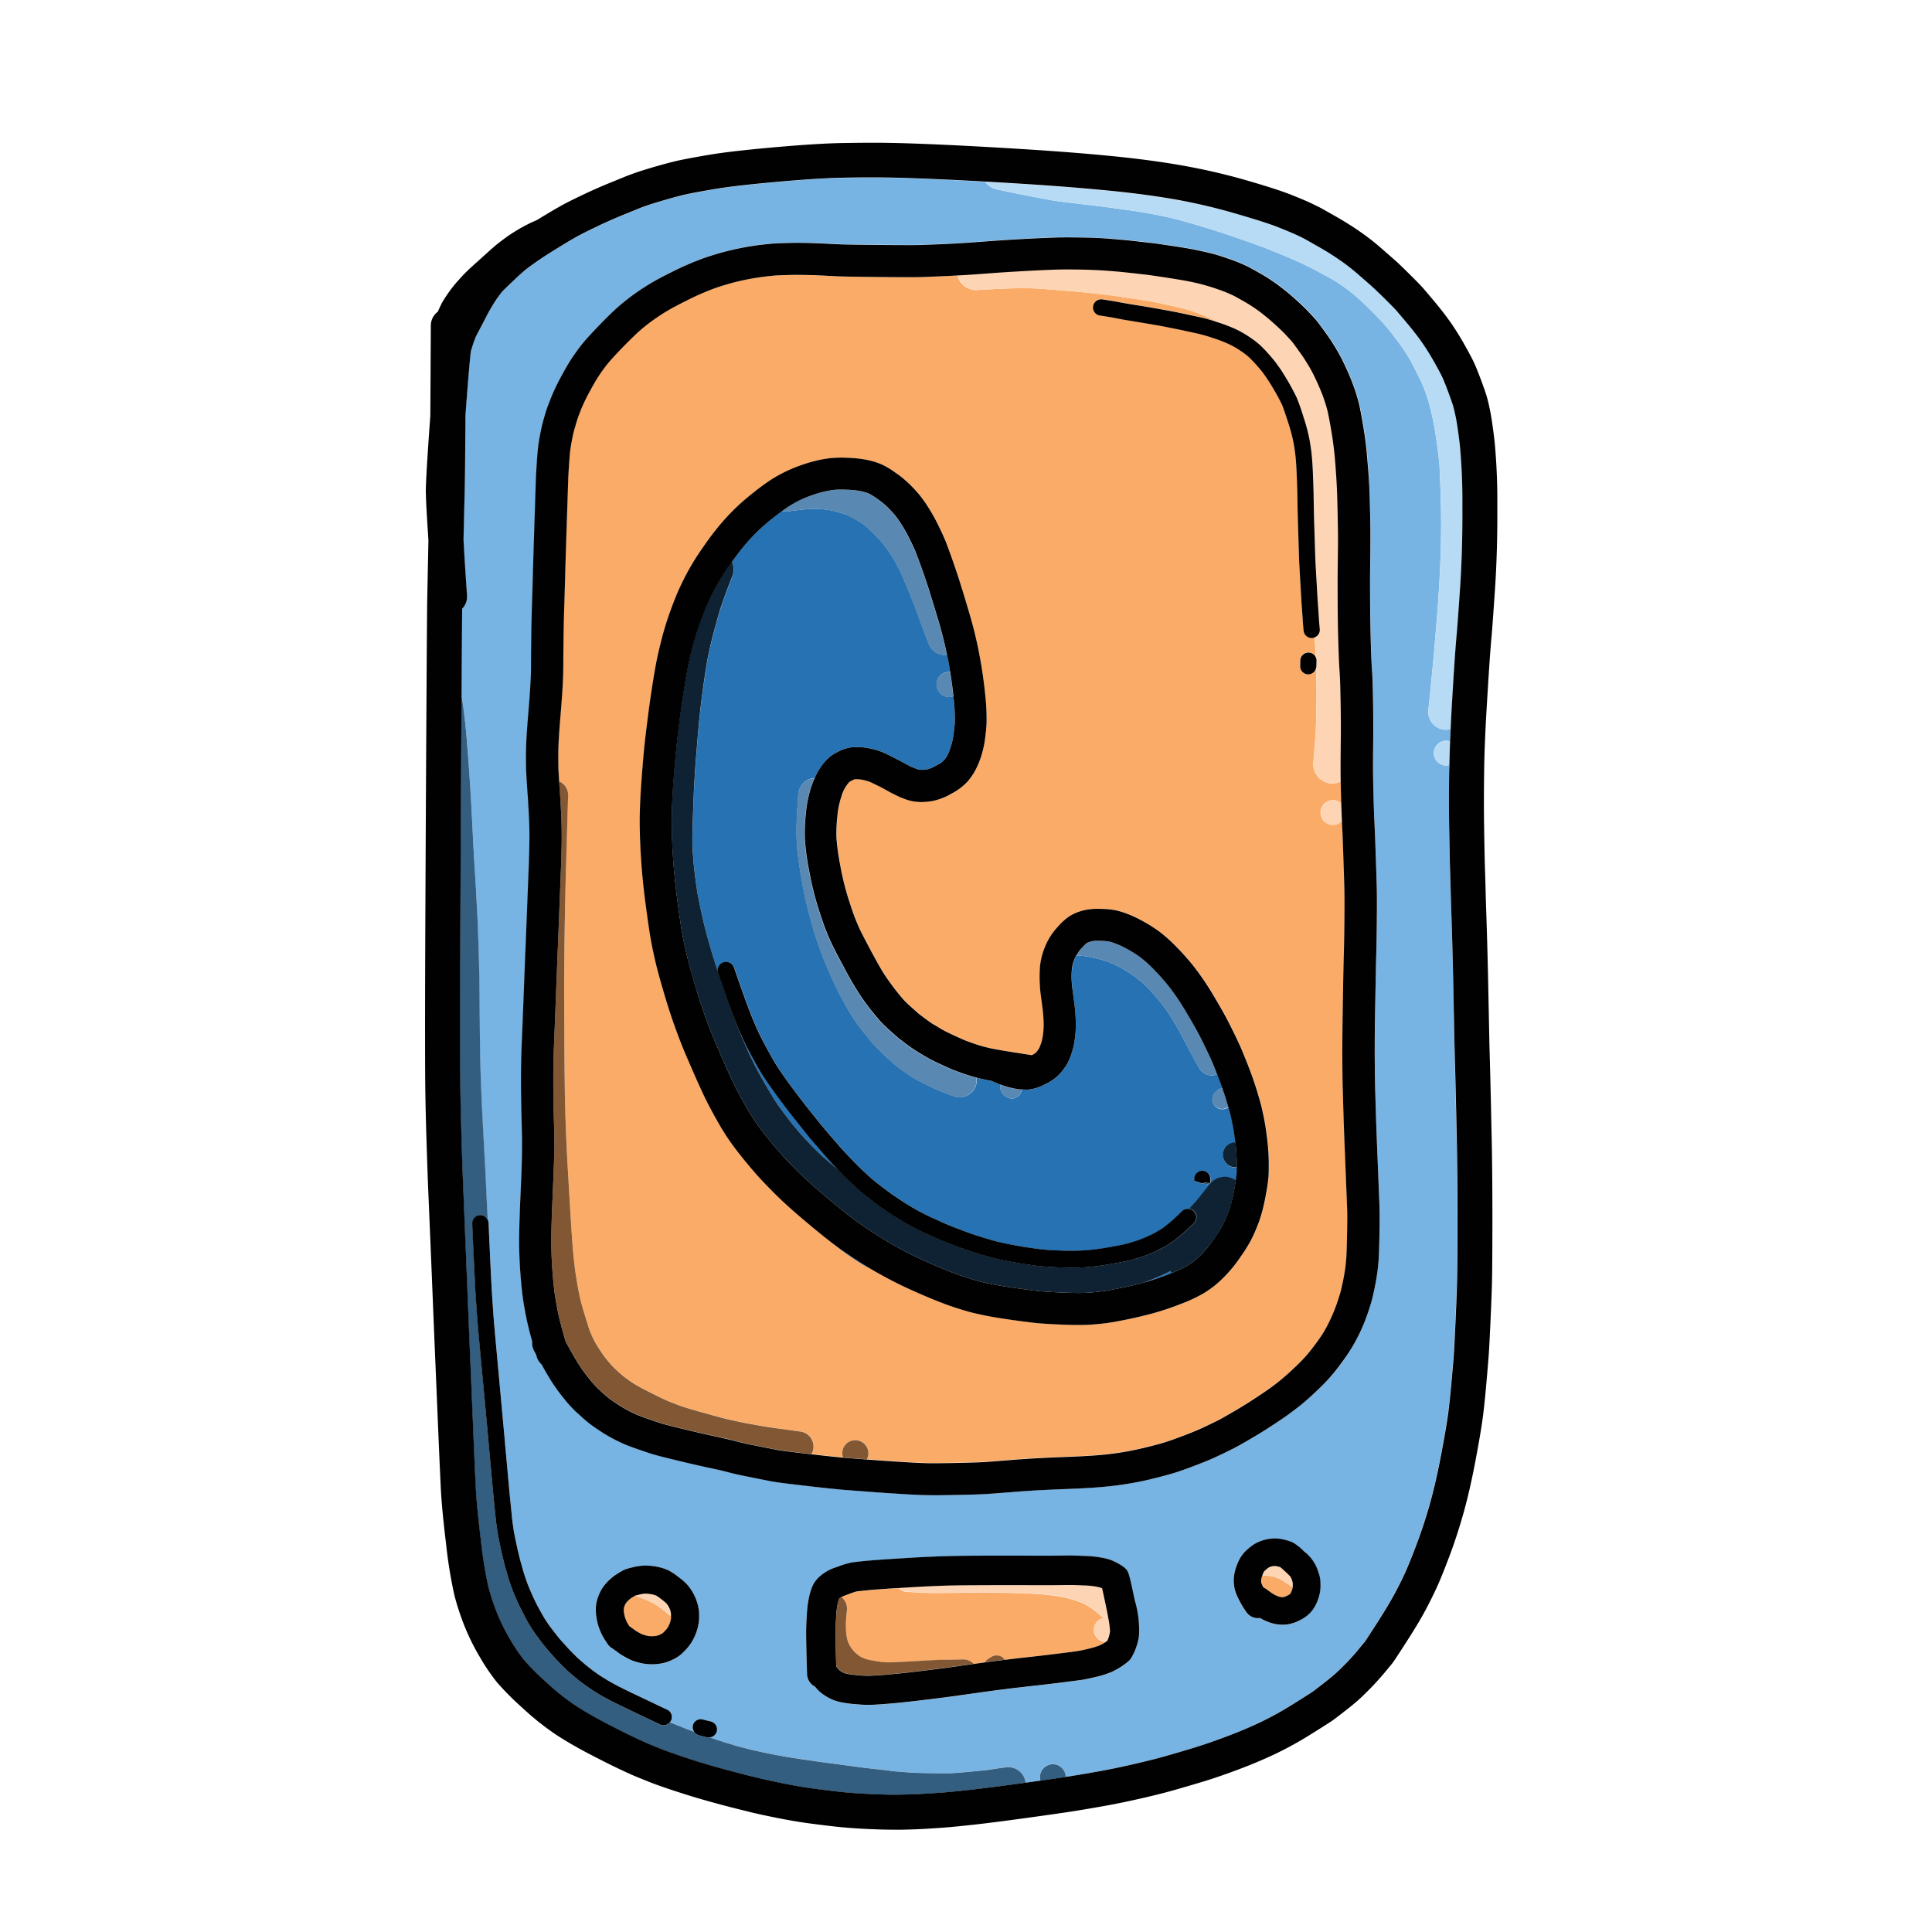 <svg xmlns="http://www.w3.org/2000/svg" width="128" height="128" viewBox="0 0 128 128"><defs><style>.a{fill:#77b4e3;}.b{fill:#faab68;}.c{fill:#2672b3;}.d{fill:#fed5b4;}.e{fill:#815734;}.f{fill:#345e80;}.g{fill:#b7dbf4;}.h{fill:#0e2233;}.i{fill:#5989b3;}.j{fill:#010101;}</style></defs><path class="a" d="M95.683,48.342a1.18,1.18,0,0,1-1.053-1.294c.051-.5.086-.84.105-1.006l.213-2.167q.071-.764.191-2.226t.142-1.788l.057-.9q.035-.559.07-1.3t.05-1.274q.013-.539.019-1.654c0-.724-.011-1.545-.047-2.44s-.056-1.381-.064-1.5-.031-.315-.065-.62-.081-.655-.136-1.031-.109-.709-.164-1-.115-.578-.186-.869-.124-.5-.167-.647-.095-.3-.157-.486-.11-.318-.152-.423-.091-.224-.142-.34-.189-.4-.4-.816c-.261-.52-.392-.754-.456-.859-.1-.166-.2-.324-.3-.476s-.246-.355-.423-.595-.351-.468-.509-.666-.321-.39-.5-.591-.454-.485-.822-.847-.676-.652-.917-.861-.475-.4-.733-.585-.469-.333-.649-.442q-.3-.18-.934-.523c-.421-.228-.792-.42-1.112-.573s-.681-.315-1.088-.487-.751-.313-1.009-.415l-.5-.2c-.067-.026-.149-.057-.253-.095l-.624-.227q-.445-.162-.889-.315c-.293-.1-.538-.185-.737-.251L80.262,15.2c-.081-.027-.335-.1-.767-.231s-.822-.242-1.135-.329-.592-.158-.873-.223-.671-.145-1.152-.236-.865-.157-1.17-.2c-.365-.051-.555-.079-.575-.083l-.853-.117c-.268-.038-.58-.078-.965-.124L71.448,13.5q-.762-.087-1.154-.142c-.265-.037-.471-.068-.619-.091s-.508-.092-1.078-.2q-.826-.162-1.432-.285c-.313-.063-.53-.11-.651-.138h0l-.435-.087c-.029-.006-.058-.013-.086-.021l-.07-.02a1.167,1.167,0,0,1-.649-.469c-.962-.054-1.882-.1-2.748-.141-1.671-.076-2.974-.12-3.873-.13s-1.886,0-2.93.016-2.488.116-4.321.279-3.208.324-4.095.476c-.9.155-1.542.274-1.9.354s-.807.2-1.347.358-.935.279-1.179.363-.418.148-.56.206l-1.117.456c-.567.233-1.149.492-1.729.771s-1.007.494-1.259.634q-.4.222-1.251.743c-.565.345-1,.625-1.3.834s-.56.395-.773.557c-.129.1-.388.316-.875.78-.388.369-.621.593-.7.675s-.187.229-.369.468a11.978,11.978,0,0,0-.835,1.434q-.559,1.062-.617,1.179h0s-.039.112-.105.291q-.113.306-.2.629c-.017.1-.108.789-.364,4.275-.013,2.146-.023,3.446-.03,3.88q-.02,1.1-.05,2.388l-.047,1.96q.016.271.033.584.052.933.2,3.1a1.147,1.147,0,0,1-.322.882c-.01,1-.024,2.9-.041,5.745l0,0,.051.274c.01.061.029.178.054.35s.049.357.077.585.043.356.046.386.026.256.065.635q.068.658.189,2.327t.174,2.736l.1,1.925q.045.856.1,1.821l.092,1.491c.026.441.049.881.073,1.375s.052,1.205.085,2.14.056,1.794.068,2.568.02,1.37.022,1.8.009,1.183.02,2.278c.01,1.08.037,2.17.079,3.238s.094,2.129.152,3.153.1,1.824.128,2.371.054,1.1.078,1.663c.02.449.047.983.082,1.592a.536.536,0,0,1,.07.248q0,.159.085,1.945c.041.88.072,1.51.091,1.9.012.2.024.389.036.59.009.171.018.33.027.48l.006.1.046.677c.01.162.03.431.061.81s.063.739.094,1.077L33.38,94.7c.029.311.049.536.06.672s.038.449.085.942L33.7,98.28c.027.3.06.647.1,1.056l.109,1.069q.045.439.1.812c.038.247.084.493.134.738l.123.578q.042.195.121.516t.13.5l.132.469q.077.267.175.553c.066.192.129.366.192.523s.157.377.28.651.266.562.439.876.294.529.373.65.154.235.221.334.191.263.375.5.323.411.41.514.22.251.4.445.342.37.512.537l.26.257.357.308q.341.3.69.55c.233.17.423.3.57.392l.326.2c.058.036.163.1.313.181s.307.168.465.249l.557.277q.309.151.522.252l1.31.621c.361.172.626.3.8.377a.536.536,0,0,1,.188.838l.675.271c.384.154.688.272.923.36a.531.531,0,0,1-.077-.439.54.54,0,0,1,.662-.378q.233.063.52.131a.54.54,0,0,1,.4.649.533.533,0,0,1-.464.405l.663.223c.255.083.475.153.658.208s.342.1.474.139.289.079.479.128.362.093.492.125.455.1.978.214.993.2,1.41.265.863.134,1.3.2.766.111.992.142.433.058.619.081.629.083,1.307.175q.988.133,1.37.174l.608.066c.146.015.34.04.579.072.209.029.5.056.881.083s.7.047.917.055.61.017,1.154.025c.524.009.867.01,1.031,0s.339-.017.527-.031.511-.042.951-.083.707-.067.811-.079.2-.025.312-.042l.388-.058q.2-.031.722-.1a1.15,1.15,0,0,1,1.291.986c0,.013,0,.026,0,.04l.994-.139a.845.845,0,0,1-.037-.237.853.853,0,0,1,1.706-.007l.279-.043q.947-.151,1.987-.34c.681-.123,1.436-.28,2.246-.466s1.506-.362,2.079-.525q.885-.252,1.853-.545c.624-.189,1.348-.438,2.154-.74s1.55-.614,2.24-.939a21.679,21.679,0,0,0,2.177-1.2c1.062-.66,1.317-.835,1.377-.879q.227-.167.693-.532c.3-.238.54-.429.707-.576s.4-.364.685-.654.577-.607.852-.936c.291-.351.46-.553.5-.608.051-.073.321-.488.787-1.212.508-.789.9-1.437,1.158-1.926s.5-.966.7-1.4.461-1.084.787-1.952.619-1.773.879-2.7.512-2.044.746-3.292.392-2.185.465-2.774.148-1.331.225-2.21.127-1.5.15-1.848.057-1.04.1-2.066.078-1.835.093-2.424.026-1.92.029-3.952c0-2.05-.013-3.887-.046-5.46q-.052-2.4-.082-3.622T96.388,70.2q-.015-.493-.029-1.1l-.054-2.685q-.041-2.075-.076-3.417T96.164,60.8c-.02-.573-.039-1.149-.053-1.727s-.03-1.087-.045-1.548-.034-1.33-.054-2.59-.018-2.573,0-3.911c0-.112.008-.232.011-.345a.792.792,0,0,1-.207.041.823.823,0,1,1,0-1.646.791.791,0,0,1,.253.051c.01-.272.025-.55.037-.826a1.157,1.157,0,0,1-.307.046C95.764,48.348,95.724,48.346,95.683,48.342ZM46.3,107.392a3.221,3.221,0,0,1-.188.8,3.5,3.5,0,0,1-.321.652,3.305,3.305,0,0,1-.415.516,4.094,4.094,0,0,1-.308.29,2.43,2.43,0,0,1-.236.164,3.39,3.39,0,0,1-.356.187,3.173,3.173,0,0,1-.464.167,3.028,3.028,0,0,1-.615.093c-.082.005-.16.007-.235.007a2.947,2.947,0,0,1-.323-.017,3.437,3.437,0,0,1-.375-.059c-.088-.02-.2-.049-.33-.089a3.3,3.3,0,0,1-.313-.109c-.068-.029-.176-.081-.326-.162s-.255-.142-.346-.2a2.724,2.724,0,0,1-.258-.182c-.037-.028-.1-.071-.188-.131a1.168,1.168,0,0,1-.11-.087.933.933,0,0,1-.346-.311c-.122-.186-.213-.327-.271-.424a4.091,4.091,0,0,1-.238-.491,3.533,3.533,0,0,1-.214-.773,3.251,3.251,0,0,1-.049-.767,2.483,2.483,0,0,1,.165-.714,2.783,2.783,0,0,1,.286-.562,3.222,3.222,0,0,1,.4-.472,3.4,3.4,0,0,1,.6-.465,4.252,4.252,0,0,1,.442-.25,3.354,3.354,0,0,1,.532-.156,3.9,3.9,0,0,1,.681-.112,3.355,3.355,0,0,1,.691.032,3.668,3.668,0,0,1,.605.125,3.5,3.5,0,0,1,.38.142,3.6,3.6,0,0,1,.671.441,3.956,3.956,0,0,1,.63.554,3.5,3.5,0,0,1,.289.4,3.364,3.364,0,0,1,.249.5,3.076,3.076,0,0,1,.182.676A3.127,3.127,0,0,1,46.3,107.392Zm29.154,1.039a4.431,4.431,0,0,1-.22.824,3.826,3.826,0,0,1-.294.6.966.966,0,0,1-.229.256,4.919,4.919,0,0,1-1.046.659,6.358,6.358,0,0,1-1.052.336q-.588.141-.878.188c-.181.03-.668.094-1.457.191q-1.16.142-1.8.212t-1.178.134c-.367.043-.7.085-1,.123s-.716.094-1.256.168-1.061.148-1.564.221-1.291.174-2.339.3c-1.067.129-1.862.211-2.429.251s-.955.064-1.144.067H57.5c-.212,0-.5-.017-.88-.052a7.064,7.064,0,0,1-.923-.127c-.183-.044-.317-.082-.4-.112a2.755,2.755,0,0,1-.366-.163,3.408,3.408,0,0,1-.371-.224,2.335,2.335,0,0,1-.318-.262c-.065-.063-.117-.118-.149-.156s-.058-.069-.072-.087L54,111.759a.969.969,0,0,1-.534-.848l-.029-.985q-.027-1-.031-1.6c0-.408.013-.866.046-1.36a7.377,7.377,0,0,1,.156-1.194,4.255,4.255,0,0,1,.18-.592,2.587,2.587,0,0,1,.135-.279,2.111,2.111,0,0,1,.352-.424,3.023,3.023,0,0,1,1.166-.649,5.685,5.685,0,0,1,.98-.3c.119-.019.405-.052.854-.1q.638-.063,2.121-.157t2.255-.127c.527-.022.986-.037,1.38-.047s1.22-.018,2.484-.022,2.167,0,2.735,0,1.077,0,1.545,0l.973-.01c.287,0,.637.006,1.119.029a7.5,7.5,0,0,1,1.175.126,4.2,4.2,0,0,1,.578.159,3.868,3.868,0,0,1,.438.217,2.381,2.381,0,0,1,.408.264c.288.249.3.322.695,2.192A6.788,6.788,0,0,1,75.457,108.431Zm11.993-2.98a3.028,3.028,0,0,1-.121.471,2.738,2.738,0,0,1-.209.486,2.582,2.582,0,0,1-.206.315,2.292,2.292,0,0,1-.289.3,2.628,2.628,0,0,1-.564.352,2.521,2.521,0,0,1-.675.236,2.606,2.606,0,0,1-.428.041H84.94a2.77,2.77,0,0,1-.388-.036,2.648,2.648,0,0,1-.394-.095,3.406,3.406,0,0,1-.377-.151c-.112-.052-.217-.108-.317-.167a.918.918,0,0,1-.9-.388l-.084-.124c-.055-.079-.123-.185-.2-.312s-.147-.26-.232-.43a3.284,3.284,0,0,1-.209-.493,2.651,2.651,0,0,1-.1-.467,2.482,2.482,0,0,1,.018-.639,3.039,3.039,0,0,1,.193-.689,2.758,2.758,0,0,1,.261-.521c.061-.091.115-.164.156-.215a2.867,2.867,0,0,1,.318-.309,3.027,3.027,0,0,1,.424-.318,2.693,2.693,0,0,1,1.021-.342,3.1,3.1,0,0,1,.453-.017,2.776,2.776,0,0,1,.563.094,2.745,2.745,0,0,1,.5.171,3.426,3.426,0,0,1,.752.6,2.649,2.649,0,0,1,.928,1.333,2.96,2.96,0,0,1,.108.424,3.021,3.021,0,0,1,.031.445A2.938,2.938,0,0,1,87.45,105.451Zm3.944-23.6c-.017.861-.038,1.424-.062,1.722s-.055.567-.091.812-.081.507-.136.79-.11.531-.162.75-.152.554-.3,1a12.2,12.2,0,0,1-.55,1.364,11.1,11.1,0,0,1-.614,1.149c-.182.291-.41.617-.675.968s-.511.653-.728.9-.515.542-.9.909-.728.665-1.036.911-.586.457-.846.64-.544.374-.876.593-.573.373-.722.465l-.46.281c-.164.1-.4.235-.7.41s-.538.306-.679.38-.351.179-.626.313-.54.259-.809.382-.664.284-1.165.476-.91.34-1.245.45-.8.24-1.4.389c-.581.146-1.129.264-1.625.351s-.943.15-1.349.195-.815.08-1.252.11-.971.056-1.62.081q-.947.035-1.564.067c-.409.02-.717.038-.925.052l-.536.036c-.135.009-.45.034-.943.074s-.953.078-1.336.1-1.086.05-2.1.069c-.608.012-1.1.018-1.49.018-.263,0-.477,0-.645-.008q-.609-.02-1.652-.085t-1.607-.108l-1.89-.143q-.313-.021-1.208-.115-.874-.091-1.777-.2t-1.32-.161c-.3-.04-.568-.082-.8-.127l-1.711-.343c-.286-.059-.545-.118-.777-.175s-.41-.1-.547-.141c-.121-.032-.377-.089-.765-.171q-.63-.133-1.434-.321t-1.42-.34q-.642-.159-.938-.244c-.2-.057-.493-.152-.88-.286s-.683-.239-.91-.327a9.158,9.158,0,0,1-.9-.419,9.711,9.711,0,0,1-.955-.563c-.275-.184-.47-.321-.584-.407s-.253-.2-.406-.329-.3-.264-.468-.419-.345-.334-.5-.5-.276-.314-.389-.457-.211-.269-.313-.4-.217-.294-.322-.449-.2-.294-.282-.432-.176-.29-.279-.466-.183-.321-.245-.435l-.059-.105a1.064,1.064,0,0,1-.314-.491l-.053-.176-.12-.218a1.059,1.059,0,0,1-.127-.619c-.032-.113-.06-.212-.083-.3-.079-.293-.15-.575-.215-.85s-.146-.681-.24-1.213-.175-1.227-.241-2.092c-.064-.843-.093-1.655-.086-2.412.007-.732.035-1.633.081-2.678q.068-1.54.094-2.338.026-.782.026-1.264t-.023-1.276q-.024-.823-.04-1.915t0-1.926c.011-.551.021-.976.033-1.279l.038-.912q.021-.462.1-2.535t.145-3.664l.192-4.889c.025-.676.038-1.258.044-1.745.005-.47-.006-.966-.03-1.471q-.037-.78-.081-1.391c-.031-.423-.053-.751-.068-.986l-.034-.607c-.01-.18-.016-.516-.015-1.008s.013-.94.039-1.362.064-.924.115-1.54q.075-.9.113-1.494c.024-.391.041-.687.049-.884s.014-.524.017-.989q0-.726.013-1.473t.021-1.262c.008-.341.018-.7.03-1.08s.031-1.007.056-1.9.052-1.793.081-2.695l.125-3.824q.011-.267.046-.822c.024-.369.047-.682.071-.94a10.208,10.208,0,0,1,.147-1.016c.071-.387.152-.744.24-1.058s.158-.543.216-.714.155-.435.3-.788a13.655,13.655,0,0,1,.631-1.321c.276-.515.512-.919.722-1.237s.423-.614.644-.894.607-.709,1.16-1.283.982-.99,1.324-1.285.682-.563,1.023-.806.691-.474,1.049-.69.888-.5,1.59-.844a18.623,18.623,0,0,1,1.962-.841,18.18,18.18,0,0,1,3.645-.865c.536-.065.923-.1,1.183-.114.242-.011.557-.02.947-.028s.825-.006,1.287.008.8.028,1.053.043.537.027.889.043c.337.015,1.248.03,2.709.043,1.806.018,2.463.011,2.7,0l1.314-.052q.771-.032,1.484-.079c.479-.031.891-.061,1.237-.087s.783-.058,1.3-.093,1.135-.071,1.861-.109,1.318-.062,1.757-.074.993-.012,1.644,0,1.236.036,1.771.073,1.059.086,1.585.143.919.1,1.2.137.767.1,1.44.2,1.2.19,1.581.268.691.148.957.214c.286.072.616.171,1.012.3s.713.25.943.348.41.18.526.237.367.194.769.421a12.054,12.054,0,0,1,1.2.771c.38.277.775.6,1.175.957s.719.666.958.922.407.442.492.545.232.3.448.6.358.5.441.625.2.312.354.563.3.524.438.792.265.551.409.88.274.656.377.953.193.585.27.869c.082.3.184.817.321,1.625.134.786.232,1.589.291,2.385s.1,1.4.113,1.842.026.765.031.976l.012.542q.006.236.019,1.005t0,1.654l-.015,1.327q-.007.458,0,1.9t.034,2.339q.025.9.044,1.381c.013.312.032.631.054.955.026.354.047,1.01.063,2q.024,1.464.013,2.346-.011.865-.014,1.862T91,52.809q.037,1.142.068,1.788c.021.442.04.865.053,1.269l.043,1.258q.024.666.048,1.492c.017.561.019,1.343.008,2.389q-.015,1.539-.042,2.353t-.064,3.189c-.026,1.583-.037,2.8-.031,3.621s.013,1.416.022,1.786l.047,1.6q.03,1.042.094,2.6l.1,2.5q.041.938.058,1.41C91.413,80.416,91.411,81.014,91.394,81.853Z"/><path class="b" d="M61.127,18.354c-.38.014-1.294.014-2.8,0s-2.417-.029-2.784-.046-.666-.031-.913-.045-.572-.026-1-.04-.813-.016-1.175-.008-.668.017-.9.027-.557.044-1.021.1a15.867,15.867,0,0,0-3.191.758,16.768,16.768,0,0,0-1.734.744c-.635.313-1.115.567-1.426.755s-.619.391-.914.6-.581.435-.869.684-.686.636-1.182,1.151c-.617.64-.9.963-1.02,1.122-.185.235-.365.486-.54.75s-.379.618-.62,1.068a11.545,11.545,0,0,0-.531,1.1c-.12.3-.206.528-.256.677s-.111.353-.184.615-.137.542-.2.868-.1.6-.119.814c-.023.248-.044.543-.067.89s-.037.6-.043.768l-.125,3.811q-.044,1.347-.081,2.684t-.056,1.909q-.018.555-.029,1.056c-.007.335-.015.748-.021,1.24s-.01.981-.013,1.461c0,.5-.01.856-.019,1.066s-.026.516-.051.928-.065.92-.116,1.536c-.05.6-.087,1.1-.111,1.494q-.035.573-.036,1.235c0,.434,0,.731.011.889l.035.595c0,.037.006.092.009.134a1.007,1.007,0,0,1,.6.955q-.009.257-.06,1.956T37.5,57.514q-.032,1.146-.044,1.731l-.029,1.493q-.017.906-.033,2.218t-.014,2.923q0,1.618.012,3.158t.017,2.218l.015,1.122q0,.435.037,1.5t.056,1.57q.024.5.1,1.933t.145,2.5l.1,1.6c.023.352.048.706.077,1.062s.06.707.1,1.062.068.6.1.782l.1.621c.036.216.088.489.155.816s.187.762.363,1.334.278.893.317,1,.087.209.154.358.138.291.214.431.2.342.383.608a6.625,6.625,0,0,0,.469.628c.141.163.276.31.4.439s.262.253.425.392a5.562,5.562,0,0,0,.457.361c.16.114.263.186.312.218s.133.084.258.159.3.174.511.282c.222.115.424.219.609.312s.344.17.488.238l.354.168c.091.042.273.115.548.221s.512.193.673.246.394.123.691.208.505.143.608.171.309.084.589.164c.26.074.507.141.745.2s.448.108.629.147l.515.111c.143.03.258.053.345.068l.835.15c.169.031.333.058.492.082l.447.068c.126.019.248.036.369.051s.61.085,1.442.2a1,1,0,0,1,.734,1.492c.44.051.881.1,1.312.146.322.034.576.059.778.078a.86.86,0,1,1,1.672-.283.846.846,0,0,1-.106.406l.691.052q.564.042,1.582.106t1.586.082c.375.011,1.057.008,2.027-.01s1.643-.041,2-.066q.561-.037,1.3-.1c.514-.042.841-.068.984-.077l.524-.035c.217-.015.538-.033.965-.055s.949-.044,1.591-.068c.622-.024,1.141-.049,1.554-.077s.8-.063,1.167-.1.768-.1,1.217-.176.939-.184,1.472-.318.959-.252,1.251-.348c.31-.1.691-.239,1.147-.414s.8-.314,1.044-.426.506-.234.76-.358.438-.216.566-.282.326-.18.6-.34.507-.3.662-.389l.445-.272c.138-.084.361-.228.672-.432s.582-.387.817-.553.475-.348.741-.561.564-.476.908-.8.6-.582.777-.78.386-.454.616-.759.42-.576.571-.816a9.453,9.453,0,0,0,.491-.926,10.229,10.229,0,0,0,.455-1.127c.127-.38.212-.658.252-.827q.07-.292.144-.664c.048-.246.087-.475.118-.685s.055-.433.076-.683c.014-.171.035-.586.055-1.589s.016-1.452.009-1.658q-.018-.465-.056-1.4l-.1-2.5q-.065-1.577-.095-2.627l-.047-1.613q-.015-.567-.024-1.826c0-.837.005-2.071.032-3.671s.048-2.681.065-3.22.03-1.3.041-2.309.008-1.778-.008-2.3q-.022-.819-.047-1.478l-.043-1.264q-.02-.588-.052-1.234c0-.1-.009-.2-.014-.315a.81.81,0,0,1-.593.261.82.82,0,1,1,.55-1.418c0-.116-.008-.229-.012-.353-.012-.378-.02-.742-.026-1.1a1.26,1.26,0,0,1-.546.128c-.034,0-.069,0-.1,0a1.284,1.284,0,0,1-1.179-1.383q.1-1.264.122-1.5c.013-.139.022-.257.028-.352s.015-.33.026-.686c.012-.372.021-.723.025-1.057s.009-.6.009-.789,0-.572-.015-1.14c0-.224-.016-.464-.023-.693a.531.531,0,0,1-.5.375h-.012a.538.538,0,0,1-.525-.548l.009-.393a.522.522,0,0,1,.548-.525.53.53,0,0,1,.457.291c0-.1-.005-.187-.01-.284-.016-.356-.034-.689-.052-1.009a.483.483,0,0,1-.146.043l-.049,0a.54.54,0,0,1-.537-.492q-.052-.577-.058-.716c0-.092-.015-.246-.03-.465l-.031-.42q-.007-.09-.038-.581l-.127-2.22q-.017-.375-.027-.707l-.029-.978c-.013-.43-.023-.743-.03-.936s-.015-.5-.024-.907l-.016-.851c0-.162-.007-.369-.013-.622s-.017-.547-.031-.88-.026-.567-.035-.711-.025-.318-.044-.53-.059-.493-.121-.86a11.08,11.08,0,0,0-.39-1.467c-.272-.841-.359-1.054-.383-1.107-.06-.126-.113-.234-.159-.32s-.114-.213-.192-.356-.191-.336-.334-.575-.272-.439-.4-.618-.2-.288-.252-.345l-.156-.19c-.055-.065-.13-.151-.227-.259s-.193-.212-.289-.309-.162-.162-.219-.212-.141-.119-.243-.2-.251-.182-.44-.3a5.586,5.586,0,0,0-.63-.345,8.972,8.972,0,0,0-.938-.365c-.389-.132-.71-.228-.954-.286s-.494-.114-.722-.161c-.276-.057-.418-.091-.428-.094l-.48-.1q-.174-.037-.553-.109c-.257-.049-.622-.113-1.095-.2l-1.2-.2q-.492-.081-.676-.114l-.517-.1c-.216-.041-.536-.094-.963-.158a.54.54,0,0,1-.453-.615.545.545,0,0,1,.615-.453q.665.1,1,.164l.506.094.662.112q.491.081,1.207.2t1.113.2c.264.05.454.087.572.112l.338.07c.106.022.181.04.228.052v0l.34.071c.237.049.487.1.752.167.241.057.551.15.9.267-.048-.028-.1-.057-.13-.074-.088-.047-.184-.1-.285-.144s-.173-.081-.233-.107l-.244-.1c-.095-.04-.212-.086-.354-.142-.127-.05-.262-.1-.4-.144s-.338-.105-.581-.173-.639-.159-1.158-.269-.863-.182-1.011-.206l-.515-.087c-.177-.03-.348-.057-.512-.081l-.785-.116c-.343-.051-.67-.1-.979-.139s-.582-.076-.854-.1-.607-.062-.967-.1L70,19.213c-.345-.028-.64-.052-.882-.069s-.43-.029-.6-.036-.424-.012-.756-.014-.748.007-1.234.029c-.5.022-.819.037-.941.043l-.462.025c-.137.006-.236.012-.3.019a1.28,1.28,0,0,1-1.392-.961c-.326.018-.647.038-.99.053ZM63.109,37.11q.328.942.47,1.4t.408,1.325q.274.9.479,1.662c.138.516.273,1.107.4,1.758s.239,1.337.326,2.05c.09.729.14,1.265.156,1.641s.022.671.017.879c0,.227-.032.553-.086.993A6.947,6.947,0,0,1,65,50.12a5.493,5.493,0,0,1-.395.957,4.172,4.172,0,0,1-.491.7,3.84,3.84,0,0,1-1.068.8,4.043,4.043,0,0,1-1.26.489,4.284,4.284,0,0,1-.763.068,3.72,3.72,0,0,1-.517-.047,3.142,3.142,0,0,1-.581-.167c-.174-.067-.292-.114-.356-.142s-.2-.095-.4-.2c-.177-.091-.354-.186-.534-.286q-.235-.131-.562-.29t-.445-.212c-.039-.014-.148-.045-.3-.088a2.014,2.014,0,0,0-.423-.075,1.837,1.837,0,0,0-.275,0c.005,0-.042.014-.13.058a1.376,1.376,0,0,0-.218.123h0a2.312,2.312,0,0,0-.52.947,5.645,5.645,0,0,0-.273,1.327,9.927,9.927,0,0,0-.059,1.436,15.011,15.011,0,0,0,.248,1.789,18.058,18.058,0,0,0,.511,2.125c.2.63.352,1.082.454,1.341s.214.525.329.779c.078.172.281.58.8,1.542.407.76.738,1.328.985,1.689s.486.685.7.945.363.441.47.556.275.271.51.481l.433.386c.021.017.12.093.282.215.181.138.325.244.431.316s.2.133.279.185.2.124.337.2.253.149.374.215.325.166.6.294.5.234.665.3.35.139.594.224.456.153.616.2.35.093.57.144c.086.019.232.05.475.093a1,1,0,0,1,.179.031c.147.026.321.055.528.088q.886.142,1.532.241l.042.008a1.816,1.816,0,0,0,.235-.14,1.449,1.449,0,0,0,.123-.137c.035-.046.06-.079.077-.105l.071-.116h0a2.184,2.184,0,0,1,.079-.209,2.927,2.927,0,0,0,.142-.569,4.688,4.688,0,0,0,.055-.834,8.891,8.891,0,0,0-.07-.971c-.044-.346-.083-.638-.116-.872-.037-.274-.062-.58-.076-.938a8.482,8.482,0,0,1,.023-1.012,4.578,4.578,0,0,1,.315-1.241,4.235,4.235,0,0,1,.83-1.327,4.04,4.04,0,0,1,.813-.742,3.309,3.309,0,0,1,.5-.248,3.764,3.764,0,0,1,.585-.17,4.435,4.435,0,0,1,1.033-.059,5.35,5.35,0,0,1,.937.089,6.052,6.052,0,0,1,.7.209,7.79,7.79,0,0,1,1.058.49,9.46,9.46,0,0,1,1.127.708,10.089,10.089,0,0,1,1.172,1.05,16.166,16.166,0,0,1,1.212,1.385,18.57,18.57,0,0,1,1.274,1.912c.462.778.8,1.378,1.023,1.835q.327.657.49,1c.111.237.195.422.254.557s.17.4.331.807.3.766.418,1.1.228.67.328,1,.171.578.22.757.118.476.2.879.159.884.224,1.429a14.1,14.1,0,0,1,.109,1.508c0,.444,0,.775-.014,1a10.78,10.78,0,0,1-.173,1.193,12.109,12.109,0,0,1-.272,1.224c-.076.254-.133.439-.174.556s-.113.3-.218.555-.214.487-.338.727a10.45,10.45,0,0,1-.692,1.1,9.249,9.249,0,0,1-.964,1.2,8.363,8.363,0,0,1-.745.693,7.261,7.261,0,0,1-.764.526,10.134,10.134,0,0,1-1.492.689,18.267,18.267,0,0,1-1.781.6c-.521.142-1.083.277-1.672.4s-1.06.208-1.407.256-.718.083-1.135.111c-.2.014-.449.021-.737.021-.32,0-.695-.009-1.128-.026-.8-.032-1.425-.074-1.87-.123-.43-.049-.956-.117-1.578-.207s-1.156-.178-1.58-.262-.783-.167-1.048-.237-.647-.188-1.161-.355-1.189-.431-2.035-.8c-.83-.359-1.542-.7-2.119-1-.495-.261-.882-.476-1.167-.645-.285-.144-.568-.293-.831-.459q-.477-.3-.773-.51t-.453-.327c-.1-.08-.214-.169-.33-.267l-.044-.04c-.485-.36-1.078-.834-1.8-1.441-.945-.791-1.657-1.429-2.178-1.949-.5-.5-.9-.919-1.186-1.234s-.562-.644-.845-.993-.553-.693-.813-1.043a16.32,16.32,0,0,1-1-1.568c-.382-.669-.7-1.273-.946-1.8s-.464-1.011-.67-1.486l-.509-1.175c-.148-.339-.346-.844-.606-1.544s-.523-1.5-.79-2.4-.464-1.619-.591-2.157-.229-1.032-.309-1.47-.189-1.177-.33-2.235-.244-2.044-.307-2.955-.1-1.771-.1-2.556.039-1.794.13-2.989c.089-1.172.172-2.09.248-2.725s.14-1.158.2-1.607.139-1.013.242-1.678.192-1.2.267-1.584.185-.879.337-1.486a20.277,20.277,0,0,1,.6-1.958c.247-.686.479-1.256.688-1.693s.386-.783.538-1.05.3-.513.44-.742.36-.549.654-.969.6-.819.89-1.173.633-.729.983-1.079a15.288,15.288,0,0,1,1.325-1.158,14.284,14.284,0,0,1,1.24-.9,10.078,10.078,0,0,1,.917-.5,9.592,9.592,0,0,1,1-.411,10.184,10.184,0,0,1,.983-.292,8.368,8.368,0,0,1,.91-.165,7.4,7.4,0,0,1,1.2-.025,7.746,7.746,0,0,1,1.146.115,5.65,5.65,0,0,1,.7.175,4.331,4.331,0,0,1,.528.212,6.366,6.366,0,0,1,.81.508,6.842,6.842,0,0,1,1.031.871,8.82,8.82,0,0,1,.6.673c.11.144.205.273.286.39s.2.294.353.548a11.02,11.02,0,0,1,.535.985c.191.386.341.71.448.969S62.88,36.458,63.109,37.11Z"/><path class="b" d="M55.738,105.807a1,1,0,0,1,.374.893l-.039.329a6.125,6.125,0,0,0-.028.687,4.078,4.078,0,0,0,.045.677,2.647,2.647,0,0,0,.087.376,1.829,1.829,0,0,0,.125.264,2.126,2.126,0,0,0,.367.472c.057.05.113.1.165.137s.086.063.127.089.094.058.131.078.11.049.209.089a3.84,3.84,0,0,0,.581.134,6.015,6.015,0,0,0,.732.1c.178.007.325.011.436.008s.261-.008.422-.018c.18-.01.362-.02.545-.028s.36-.018.555-.03l.653-.039c.242-.014.415-.023.522-.028l.342-.015c.135,0,.273-.01.423-.013s.28-.005.376,0c.069,0,.2,0,.379-.008l.513-.015a1,1,0,0,1,.728.293l.276-.039.481-.066a.662.662,0,0,1,.224-.238l.2-.12a.669.669,0,0,1,.89.188l.492-.06c.37-.044.771-.09,1.2-.136s1.014-.115,1.776-.209c.747-.092,1.206-.151,1.379-.18s.41-.081.739-.16a4.584,4.584,0,0,0,.73-.228,2.341,2.341,0,0,0,.349-.2.806.806,0,0,1-.012-1.61.693.693,0,0,1-.337-.157c-.148-.134-.245-.219-.289-.258l0,0c-.035-.023-.081-.054-.141-.1l-.152-.113c-.039-.029-.083-.058-.134-.091s-.132-.08-.217-.126l-.2-.105c-.175-.075-.4-.159-.632-.231a6.455,6.455,0,0,0-.627-.165c-.19-.039-.354-.07-.493-.09s-.305-.043-.488-.065-.447-.045-.8-.069-.667-.04-.932-.049-.66-.018-1.17-.03-.927-.02-1.26-.022-.726,0-1.181.008-.849.014-1.157.017l-.855.009q-.416,0-.76-.009c-.224-.008-.462-.019-.712-.034s-.447-.024-.619-.03a.706.706,0,0,1-.507-.252l-.055,0q-1.434.092-2.05.152c-.388.039-.636.065-.741.083,0,0-.129.03-.617.209A4.046,4.046,0,0,0,55.738,105.807Z"/><path class="b" d="M73.427,107.189v-.006l-.013,0Z"/><path class="b" d="M83.583,104.908a1.669,1.669,0,0,0,.1.216c.009.018.017.035.026.052a.928.928,0,0,1,.191.107l.287.209c.041.03.1.067.171.114a1.442,1.442,0,0,0,.19.1,1.524,1.524,0,0,0,.174.072.733.733,0,0,0,.123.029.549.549,0,0,0,.232,0,1.071,1.071,0,0,0,.182-.075,1.218,1.218,0,0,0,.184-.1.448.448,0,0,0,.05-.048l.042-.073a1,1,0,0,0,.066-.165,1.217,1.217,0,0,0,.048-.168.291.291,0,0,0,0-.03l-.448-.276c-.064-.041-.131-.086-.2-.138a1.18,1.18,0,0,0-.162-.095,2.153,2.153,0,0,0-.233-.1,1.65,1.65,0,0,0-.186-.061c-.068-.018-.153-.035-.262-.054a2.11,2.11,0,0,0-.234-.034c-.066-.005-.133-.008-.2-.01a.57.57,0,0,1-.074-.016,1.218,1.218,0,0,0-.075.254.686.686,0,0,0-.01.16A.807.807,0,0,0,83.583,104.908Z"/><path class="b" d="M43.811,106.561c-.035-.028-.117-.082-.241-.162s-.23-.148-.3-.186-.175-.088-.315-.153c-.081-.038-.3-.131-.859-.347-.045.026-.107.064-.19.115a1.492,1.492,0,0,0-.272.207,1.3,1.3,0,0,0-.17.193.991.991,0,0,0-.092.192.6.6,0,0,0-.044.181,1.411,1.411,0,0,0,.027.324,1.789,1.789,0,0,0,.1.366,2.013,2.013,0,0,0,.119.253c.032.054.077.124.133.21l.043.027c.161.11.266.187.317.229.013.009.043.029.08.052.063.04.14.084.232.134.076.041.133.071.169.086s.07.025.132.043.14.042.193.053a1.392,1.392,0,0,0,.174.026,1.5,1.5,0,0,0,.252,0,1.171,1.171,0,0,0,.228-.03,1.193,1.193,0,0,0,.183-.065,1.432,1.432,0,0,0,.148-.076.735.735,0,0,0,.062-.042c.016-.015.068-.066.14-.139a1.321,1.321,0,0,0,.175-.217,1.683,1.683,0,0,0,.144-.3,1.257,1.257,0,0,0,.079-.331c0-.042,0-.081,0-.122-.2-.157-.358-.279-.449-.358S43.853,106.6,43.811,106.561Z"/><path class="c" d="M76.647,84.633c-.3.126-.565.232-.82.328l.047-.012a15.954,15.954,0,0,0,1.569-.532l.177-.071a.765.765,0,0,1-.076-.129C77.326,84.332,77.035,84.468,76.647,84.633Z"/><path class="c" d="M54.629,76.515l-.692-.8q-.21-.246-.5-.6t-.9-1.133c-.415-.524-.833-1.079-1.244-1.65-.423-.587-.734-1.052-.952-1.421s-.454-.8-.723-1.315-.521-1.054-.749-1.6c-.11-.266-.231-.575-.361-.921.061.165.111.3.148.4q.124.329.27.69c.1.241.2.484.3.727s.2.469.3.683.231.5.418.873.44.842.756,1.39.573.969.758,1.246.45.64.795,1.084.666.829.959,1.152.573.616.823.862.436.422.582.55.307.268.47.405c.122.1.274.226.441.359-.163-.17-.307-.322-.412-.437Q54.9,76.83,54.629,76.515Z"/><path class="c" d="M48.507,38.246c-.038.089-.085.208-.143.357l-.151.392q-.056.146-.172.467t-.2.563c-.059.174-.1.3-.128.371s-.111.386-.261.928c-.164.589-.284,1.055-.365,1.4s-.141.628-.191.886-.1.533-.142.824-.1.687-.167,1.149-.113.83-.146,1.127-.071.633-.108.99-.088.943-.154,1.762-.111,1.424-.136,1.8-.042.677-.054.9-.035.818-.071,1.8c-.042,1.2-.047,1.677-.042,1.865.006.283.025.621.054,1.013s.073.814.13,1.257.106.785.143,1.012.119.641.245,1.237.281,1.231.464,1.893.4,1.379.644,2.113l.018.054a.558.558,0,0,1,1.078-.283c.022.069.184.531.482,1.385s.557,1.54.774,2.064.453,1.028.706,1.514.491.916.7,1.263.5.784.9,1.336.809,1.1,1.213,1.609.71.893.9,1.125.341.418.477.575l.684.791q.266.3.465.523t.547.575c.23.239.459.465.685.681s.411.384.555.511.385.318.725.579.569.43.691.512l.491.329c.2.132.423.274.678.429s.483.283.693.393.412.213.6.3.419.2.7.319.682.289,1.212.5,1.039.385,1.527.533.867.256,1.117.32.565.131.957.2.713.129.953.163l.6.084c.17.024.378.047.636.07s.591.041.987.054.739.015,1.02.007.486-.015.618-.025.343-.031.623-.064.657-.092,1.123-.176c.572-.1.811-.156.911-.183.155-.042.318-.088.489-.14s.284-.087.359-.114.171-.064.29-.114.27-.116.438-.194.3-.146.43-.219.238-.138.31-.182.116-.073.163-.107.119-.089.2-.157.189-.153.283-.232.164-.139.219-.189.241-.228.544-.521a.553.553,0,0,1,.448-.149c.118-.119.23-.234.321-.336q.168-.183.433-.512.288-.356.624-.785l0,0-.5-.053-.5-.158v0l-.007,0,.006-.026-.006-.086a.529.529,0,0,1,1.055-.078,1.149,1.149,0,0,1,0,.332l-.534-.032.494.105a1.285,1.285,0,0,1,1.739-.262c.033-.211.046-.333.049-.387.007-.119.01-.287.011-.478a.743.743,0,0,1-.082.016.833.833,0,0,1-.012-1.666c-.058-.485-.123-.905-.195-1.248s-.127-.592-.171-.75c-.026-.094-.06-.212-.1-.345l-.07.042a.651.651,0,0,1-.345.1.662.662,0,0,1-.347-1.225L80.7,72.2a.64.64,0,0,1,.3-.089l-.015-.045c-.1-.272-.212-.575-.341-.9a.933.933,0,0,1-.366.083.949.949,0,0,1-.822-.474q-.154-.267-.228-.4t-.2-.375l-.95-1.78c-.094-.17-.222-.389-.385-.653s-.279-.445-.363-.565-.193-.267-.321-.438-.317-.4-.582-.7a8.685,8.685,0,0,0-.686-.707,6.881,6.881,0,0,0-.556-.453c-.181-.13-.335-.236-.463-.316s-.272-.166-.424-.252-.285-.153-.424-.217-.272-.12-.4-.169l-.294-.107c-.038-.013-.116-.036-.23-.069s-.264-.069-.419-.1-.3-.064-.395-.082-.137-.027-.167-.032-.092-.013-.169-.021-.168-.018-.259-.024-.159-.012-.216-.019a1.971,1.971,0,0,0-.118.234,2.5,2.5,0,0,0-.179.662,6.25,6.25,0,0,0-.016.752,7.152,7.152,0,0,0,.057.719c.033.24.072.538.119.894a11.484,11.484,0,0,1,.086,1.2,6.826,6.826,0,0,1-.083,1.218,4.908,4.908,0,0,1-.261,1,3.2,3.2,0,0,1-.242.538l-.076.125c-.044.071-.108.164-.2.279a3.413,3.413,0,0,1-.342.379,3.262,3.262,0,0,1-.841.551,2.843,2.843,0,0,1-1.029.34,3.46,3.46,0,0,1-.508-.006.681.681,0,0,1-.058.216.667.667,0,0,1-.6.385.658.658,0,0,1-.279-.062.848.848,0,0,1-.447-.478.648.648,0,0,1-.012-.377c-.108-.038-.215-.078-.315-.12q-.174-.074-.288-.126c-.228-.041-.408-.077-.546-.108-.165-.038-.311-.074-.448-.11a1.118,1.118,0,0,1-.055.555,1.131,1.131,0,0,1-1.456.669c-.346-.128-.63-.238-.853-.328s-.409-.168-.52-.22-.2-.094-.275-.129l-.575-.292c-.167-.086-.317-.17-.45-.25-.108-.066-.189-.119-.243-.156l0,0-.238-.163q-.272-.186-.408-.288c-.095-.072-.211-.164-.354-.281s-.351-.3-.625-.556-.519-.5-.74-.748-.446-.516-.693-.834-.391-.507-.444-.582-.149-.216-.271-.4-.288-.465-.5-.84-.413-.761-.609-1.17-.337-.714-.433-.933-.22-.52-.376-.905-.313-.815-.466-1.272-.31-.994-.468-1.591-.27-1.064-.337-1.378-.142-.716-.226-1.21-.151-.944-.2-1.345c-.052-.419-.081-.719-.091-.9s-.017-.452-.018-.831.016-.863.056-1.475c.059-.933.07-.994.084-1.072a1.131,1.131,0,0,1,1.063-.932,4.093,4.093,0,0,1,.42-.759,3.3,3.3,0,0,1,.584-.648,3.36,3.36,0,0,1,.605-.367,2.6,2.6,0,0,1,.756-.249,3.581,3.581,0,0,1,.682-.02,4.177,4.177,0,0,1,.875.147,4.486,4.486,0,0,1,.61.2c.09.041.255.119.505.24s.485.242.668.345c.16.089.32.174.478.256.133.069.224.115.271.136s.135.055.263.1a.977.977,0,0,0,.18.057,1.487,1.487,0,0,0,.213.018,2.512,2.512,0,0,0,.367-.041,2.033,2.033,0,0,0,.579-.251,1.405,1.405,0,0,0,.736-.674,3.437,3.437,0,0,0,.228-.578,4.728,4.728,0,0,0,.192-.9c.055-.454.069-.676.072-.783,0-.179,0-.426-.016-.744-.01-.218-.036-.527-.078-.911a.813.813,0,0,1-.284.058.83.83,0,0,1,0-1.66.59.59,0,0,1,.073.015c-.048-.3-.1-.591-.155-.872-.02-.1-.041-.19-.061-.288a1.048,1.048,0,0,1-.166.016,1.1,1.1,0,0,1-1.027-.7q-.291-.75-.476-1.252l-.4-1.1c-.078-.212-.241-.618-.489-1.223s-.431-1.029-.55-1.27-.224-.446-.3-.583-.16-.28-.266-.449-.214-.326-.333-.485-.249-.321-.375-.468-.274-.307-.438-.476-.3-.3-.421-.4-.209-.179-.286-.235-.2-.138-.365-.239-.321-.192-.463-.264A3.994,3.994,0,0,0,56,34.073c-.13-.049-.315-.1-.553-.166a5.187,5.187,0,0,0-.626-.133c-.189-.026-.39-.044-.606-.054a5.726,5.726,0,0,0-.588,0c-.206.014-.465.04-.775.078s-.5.062-.563.073a1.1,1.1,0,0,1-.466-.023c-.156.114-.341.254-.58.442a13.021,13.021,0,0,0-1.137.991c-.3.3-.589.617-.849.931s-.5.637-.758,1A1.287,1.287,0,0,1,48.507,38.246Z"/><path class="c" d="M56.922,83.589q-.355-.224-1.151-.774c-.125-.087-.262-.186-.406-.293l.044.04c.116.1.225.187.33.267s.255.188.453.327.455.307.773.51c.263.166.546.315.831.459-.042-.025-.088-.051-.125-.074Q57.266,83.8,56.922,83.589Z"/><path class="d" d="M64.832,19.21c.059-.007.158-.013.3-.019l.462-.025c.122-.006.437-.021.941-.043.486-.022.894-.033,1.234-.029s.583.006.756.014.367.019.6.036.537.041.882.069l1.646.147c.36.034.681.066.967.1s.556.062.854.1.636.088.979.139l.785.116c.164.024.335.051.512.081l.515.087q.222.036,1.011.206c.519.11.9.2,1.158.269s.437.125.581.173.275.094.4.144c.142.056.259.1.354.142l.244.1c.06.026.14.063.233.107s.2.1.285.144c.033.017.082.046.13.074l.148.047a10.116,10.116,0,0,1,1.053.412,6.607,6.607,0,0,1,.751.412c.224.143.4.263.52.359s.225.179.3.242.162.149.275.265.215.224.324.345.19.216.249.287l.164.2c.057.069.156.2.3.407s.287.426.442.685.269.455.353.608.153.28.2.376.111.217.18.363a13.03,13.03,0,0,1,.434,1.234,11.914,11.914,0,0,1,.427,1.62c.068.4.112.716.132.942s.035.407.045.555.023.395.037.738.024.64.031.9.012.468.014.633l.017.845c.007.4.015.7.022.89s.017.509.03.944l.029.974q.011.325.027.693l.126,2.2c.019.316.032.5.037.56l.031.432c.016.231.027.393.031.486s.023.31.055.675a.53.53,0,0,1-.343.542c.018.32.036.653.052,1.009,0,.1.006.187.01.284a.524.524,0,0,1,.068.257l-.009.393a.51.51,0,0,1-.033.15c.007.229.018.469.023.693.011.568.016.947.015,1.14s0,.452-.009.789-.013.685-.025,1.057c-.011.356-.019.585-.026.686s-.015.213-.028.352q-.023.236-.122,1.5a1.284,1.284,0,0,0,1.179,1.383c.034,0,.069,0,.1,0a1.26,1.26,0,0,0,.546-.128c-.006-.378-.009-.745-.008-1.1q0-1.008.014-1.883.011-.858-.013-2.284c-.016-.939-.035-1.574-.058-1.886-.024-.349-.044-.687-.057-1.021s-.028-.8-.045-1.407-.029-1.407-.035-2.386-.006-1.627,0-1.938l.015-1.318q.009-.844,0-1.6c-.009-.506-.015-.837-.018-.991l-.012-.545c0-.206-.015-.52-.031-.945s-.051-1.009-.108-1.76c-.054-.731-.145-1.467-.267-2.188-.152-.894-.234-1.267-.277-1.422q-.1-.356-.225-.726c-.088-.253-.193-.518-.317-.8s-.248-.552-.362-.78-.226-.429-.354-.639-.236-.383-.309-.492-.2-.3-.389-.55-.3-.413-.372-.5-.2-.232-.4-.44-.472-.476-.825-.792-.685-.587-1.007-.822a10.035,10.035,0,0,0-.988-.636c-.349-.2-.57-.319-.666-.366s-.232-.108-.418-.187-.455-.179-.788-.29-.616-.2-.848-.257-.531-.125-.871-.2-.831-.152-1.467-.248-1.109-.162-1.384-.2-.667-.078-1.175-.133-1-.1-1.5-.135-1.058-.058-1.664-.07-1.125-.013-1.544,0-1,.035-1.7.072-1.323.073-1.829.107-.931.064-1.276.09-.773.058-1.262.09c-.175.011-.366.019-.546.029A1.28,1.28,0,0,0,64.832,19.21Z"/><path class="d" d="M87.507,53.828a.82.82,0,0,0,.819.82.81.81,0,0,0,.593-.261c-.014-.32-.028-.708-.043-1.157a.812.812,0,0,0-1.369.6Z"/><path class="e" d="M53.035,94.847q-1.248-.178-1.442-.2c-.121-.015-.243-.032-.369-.051l-.447-.068c-.159-.024-.323-.051-.492-.082l-.835-.15c-.087-.015-.2-.038-.345-.068l-.515-.111c-.181-.039-.391-.089-.629-.147s-.485-.126-.745-.2c-.28-.08-.475-.134-.589-.164s-.307-.084-.608-.171-.527-.155-.691-.208-.385-.135-.673-.246-.457-.179-.548-.221l-.354-.168c-.144-.068-.307-.148-.488-.238s-.387-.2-.609-.312c-.206-.108-.376-.2-.511-.282s-.21-.126-.258-.159-.152-.1-.312-.218a5.562,5.562,0,0,1-.457-.361c-.163-.139-.3-.271-.425-.392s-.262-.276-.4-.439a6.625,6.625,0,0,1-.469-.628c-.179-.266-.308-.469-.383-.608s-.148-.284-.214-.431-.118-.268-.154-.358-.143-.435-.317-1-.3-1.021-.363-1.334-.119-.6-.155-.816l-.1-.621q-.041-.267-.1-.782-.057-.532-.1-1.062c-.029-.356-.054-.71-.077-1.062l-.1-1.6q-.065-1.07-.145-2.5t-.1-1.933q-.024-.5-.056-1.57t-.037-1.5l-.015-1.122q-.009-.684-.017-2.218t-.012-3.158q0-1.614.014-2.923t.033-2.218l.029-1.493q.012-.585.044-1.731t.081-2.852q.05-1.7.06-1.956a1.007,1.007,0,0,0-.6-.955c.013.217.031.482.056.825q.046.635.085,1.444c.026.545.037,1.082.032,1.595s-.02,1.1-.045,1.8l-.192,4.9q-.066,1.581-.145,3.658t-.1,2.549l-.037.9q-.018.439-.032,1.236t0,1.857q.017,1.07.039,1.879.026.837.024,1.345T36.7,77.066q-.025.807-.095,2.364c-.045,1.021-.072,1.9-.079,2.6s.02,1.447.08,2.23.132,1.415.215,1.881.155.843.214,1.093.127.517.2.787q.083.307.248.86l.322.584c.054.1.126.227.217.382s.172.294.246.413.149.233.234.359.169.242.256.355.191.248.287.371.188.227.3.354.233.247.364.368c.146.137.28.256.4.362s.213.178.3.245.26.186.492.342a7.651,7.651,0,0,0,.747.439,7.326,7.326,0,0,0,.689.322q.314.122.834.3t.777.253c.181.052.467.126.86.223s.871.212,1.393.333.983.225,1.391.312c.442.093.732.16.872.2s.3.078.513.132.438.1.693.156l1.683.337c.2.037.423.073.677.106q.408.054,1.3.159c.146.018.288.032.433.049a1,1,0,0,0-.734-1.492Z"/><path class="e" d="M56.669,95.418a.852.852,0,0,0-.81,1.145c.15.014.275.025.359.031l1.207.092a.846.846,0,0,0,.106-.406A.863.863,0,0,0,56.669,95.418Z"/><path class="e" d="M63.78,109.941l-.513.015c-.177.006-.31,0-.379.008-.1,0-.218,0-.376,0s-.288.008-.423.013l-.342.015c-.107.005-.28.014-.522.028l-.653.039c-.2.012-.381.021-.555.03s-.365.018-.545.028c-.161.01-.3.016-.422.018s-.258,0-.436-.008a6.015,6.015,0,0,1-.732-.1,3.84,3.84,0,0,1-.581-.134c-.1-.04-.17-.07-.209-.089s-.077-.044-.131-.078-.083-.055-.127-.089-.108-.087-.165-.137a2.126,2.126,0,0,1-.367-.472,1.829,1.829,0,0,1-.125-.264,2.647,2.647,0,0,1-.087-.376,4.078,4.078,0,0,1-.045-.677,6.125,6.125,0,0,1,.028-.687l.039-.329a1,1,0,0,0-.374-.893.69.69,0,0,0-.1.059l-.042.047-.011.026c-.019.049-.046.153-.083.3a5.589,5.589,0,0,0-.1.861c-.031.445-.045.855-.043,1.217,0,.389.013.906.032,1.554.005.209.011.385.014.53.073.086.121.146.152.184h0l.063.065a.7.7,0,0,0,.061.045,1.359,1.359,0,0,0,.152.092.953.953,0,0,0,.109.051c.049.017.117.035.212.057a5.63,5.63,0,0,0,.65.081,6.886,6.886,0,0,0,.735.044c.175,0,.522-.025,1.045-.062s1.314-.119,2.335-.242,1.791-.223,2.292-.295c.419-.062.86-.123,1.3-.184A1,1,0,0,0,63.78,109.941Z"/><path class="e" d="M65.687,109.771l-.2.12a.662.662,0,0,0-.224.238l.79-.105.522-.065A.669.669,0,0,0,65.687,109.771Z"/><path class="d" d="M60.083,105.457c.172.006.379.017.619.03s.488.026.712.034.483.012.76.009l.855-.009q.462,0,1.157-.017c.455-.007.847-.009,1.181-.008s.753.009,1.26.022.9.022,1.17.03.576.025.932.049.614.047.8.069.345.043.488.065.3.051.493.09a6.455,6.455,0,0,1,.627.165c.23.072.457.156.632.231l.2.105c.085.046.156.087.217.126s.095.062.134.091l.152.113c.06.046.106.077.141.1l0,0c.044.039.141.124.289.258a.693.693,0,0,0,.337.157.806.806,0,0,0,.012,1.61c.038-.027.077-.053.122-.086.021-.046.043-.1.064-.149a2.539,2.539,0,0,0,.117-.461,5.7,5.7,0,0,0-.117-.9l-.014,0,.013,0c-.036-.2-.082-.443-.144-.741-.132-.631-.214-1-.264-1.221l-.086-.041c-.046-.015-.147-.039-.289-.07a5.526,5.526,0,0,0-.845-.082c-.431-.021-.746-.026-.95-.028l-1.029.01q-.714.009-1.574,0t-2.721,0q-1.861.006-2.441.021t-1.347.046c-.5.021-1.225.062-2.16.121A.706.706,0,0,0,60.083,105.457Z"/><path class="d" d="M44.383,106.621a1.57,1.57,0,0,0-.109-.221,1.426,1.426,0,0,0-.129-.179h0a3.521,3.521,0,0,0-.33-.271,4.006,4.006,0,0,0-.34-.241c-.022-.009-.083-.03-.151-.052a1.981,1.981,0,0,0-.3-.055,1.687,1.687,0,0,0-.321-.02,2.169,2.169,0,0,0-.363.065c-.105.025-.184.044-.237.06l-.009,0c.555.216.778.309.859.347.14.065.245.115.315.153s.169.1.3.186.206.134.241.162.108.088.2.162.246.2.449.358a1.4,1.4,0,0,0,0-.2A1.238,1.238,0,0,0,44.383,106.621Z"/><path class="d" d="M83.919,104.385a2.11,2.11,0,0,1,.234.034c.109.019.194.036.262.054a1.65,1.65,0,0,1,.186.061,2.153,2.153,0,0,1,.233.1,1.18,1.18,0,0,1,.162.095c.073.052.14.1.2.138l.448.276a1.2,1.2,0,0,0,.005-.133,1.242,1.242,0,0,0-.009-.168,1.106,1.106,0,0,0-.043-.157,1.393,1.393,0,0,0-.093-.22h0s-.083-.1-.335-.334c-.157-.144-.272-.248-.348-.309l-.126-.033a1.049,1.049,0,0,0-.19-.039,1.151,1.151,0,0,0-.171.008.7.7,0,0,0-.15.036.711.711,0,0,0-.135.059,1.214,1.214,0,0,0-.163.127c-.058.051-.1.089-.127.116h0a.277.277,0,0,1-.035.055c-.019.035-.047.1-.081.187l0,.017a.57.57,0,0,0,.074.016C83.786,104.377,83.853,104.38,83.919,104.385Z"/><path class="f" d="M32.614,85.954c-.009-.15-.018-.309-.027-.48-.012-.2-.024-.392-.036-.59.007.14.013.249.017.324C32.582,85.454,32.6,85.7,32.614,85.954Z"/><path class="f" d="M66.651,117.089q-.517.069-.722.1l-.388.058q-.171.025-.312.042t-.811.079q-.66.062-.951.083c-.188.014-.364.024-.527.031s-.507.006-1.031,0c-.544-.008-.927-.016-1.154-.025s-.525-.027-.917-.055-.672-.054-.881-.083c-.239-.032-.433-.057-.579-.072l-.608-.066q-.383-.041-1.37-.174-1.017-.138-1.307-.175c-.186-.023-.391-.05-.619-.081s-.556-.078-.992-.142-.873-.131-1.3-.2-.886-.154-1.41-.265-.847-.181-.978-.214-.293-.073-.492-.125-.351-.092-.479-.128-.29-.084-.474-.139-.4-.125-.658-.208l-.663-.223a.41.41,0,0,1-.061.011.532.532,0,0,1-.124-.015c-.206-.048-.391-.095-.557-.141a.53.53,0,0,1-.3-.223c-.235-.088-.539-.206-.923-.36l-.675-.271a.541.541,0,0,1-.649.149c-.171-.08-.44-.207-.8-.381l-1.3-.618q-.222-.1-.54-.261l-.567-.282c-.175-.088-.344-.178-.509-.272s-.282-.161-.349-.2l-.331-.206c-.165-.1-.377-.248-.636-.436s-.512-.391-.762-.607l-.37-.321s-.1-.095-.284-.277c-.2-.2-.384-.392-.57-.6s-.321-.359-.415-.468-.245-.3-.445-.555-.339-.446-.412-.553-.15-.223-.236-.354-.225-.374-.415-.721-.344-.656-.478-.954-.229-.523-.3-.693-.138-.362-.21-.572-.136-.413-.192-.609l-.134-.47q-.055-.2-.139-.538t-.128-.545l-.124-.586c-.055-.263-.1-.527-.144-.792s-.079-.554-.112-.868l-.109-1.074c-.041-.412-.075-.768-.1-1.066l-.179-1.962c-.046-.5-.075-.82-.085-.956s-.03-.35-.059-.656l-.559-6.083q-.047-.512-.094-1.089t-.064-.829l-.044-.673q-.03-.435-.054-.862t-.107-2.23q-.084-1.821-.087-1.983a.544.544,0,0,1,.538-.551h.006a.542.542,0,0,1,.475.291c-.035-.609-.062-1.143-.082-1.592q-.036-.843-.078-1.663t-.128-2.371q-.087-1.536-.152-3.153c-.042-1.068-.069-2.158-.079-3.238q-.017-1.642-.02-2.278t-.022-1.8q-.018-1.161-.068-2.568T31.591,60c-.024-.494-.047-.934-.073-1.375l-.092-1.491q-.058-.965-.1-1.821l-.1-1.925q-.053-1.074-.174-2.736t-.189-2.327q-.058-.568-.065-.635c0-.03-.018-.159-.046-.386s-.054-.423-.077-.585-.044-.289-.054-.35l-.051-.274,0,0c0,.262,0,.52-.005.8q-.034,6.15-.064,12.292T30.473,68.2q0,2.877.02,4.183t.072,3.01q.052,1.713.1,2.924l.239,5.888q.191,4.672.253,6.141l.172,4.1q.11,2.62.177,4c.043.881.158,2.088.34,3.586a28.832,28.832,0,0,0,.494,3.086,14.614,14.614,0,0,0,.579,1.759,12.625,12.625,0,0,0,.864,1.741,11.258,11.258,0,0,0,.92,1.363,16.616,16.616,0,0,0,1.47,1.471,15.525,15.525,0,0,0,1.908,1.527c.585.384,1.276.785,2.055,1.191.8.416,1.445.74,1.921.962s.783.361.931.422l.793.322c.351.142.885.332,1.588.564s1.378.44,2,.616,1.166.322,1.617.436.879.221,1.272.318.929.212,1.633.354,1.347.253,1.924.331q.892.121,1.794.221c.583.065,1.269.115,2.039.15s1.455.048,2.024.038,1.139-.032,1.671-.065,1-.065,1.363-.093.942-.089,1.739-.18,1.925-.235,3.351-.431l.145-.02c0-.014,0-.027,0-.04A1.15,1.15,0,0,0,66.651,117.089Z"/><path class="f" d="M69.753,116.886a.854.854,0,0,0-.853.853.845.845,0,0,0,.037.237c.686-.1,1.245-.178,1.669-.244A.853.853,0,0,0,69.753,116.886Z"/><path class="g" d="M73.607,12.658c-1.676-.167-3.539-.317-5.539-.445q-1.45-.093-2.794-.168a1.167,1.167,0,0,0,.649.469l.07.02c.028.008.057.015.086.021l.435.087h0c.121.028.338.075.651.138q.6.123,1.432.285.855.167,1.078.2c.148.023.354.054.619.091s.646.084,1.154.142l1.324.154c.385.046.7.086.965.124l.853.117c.02,0,.21.032.575.083q.457.063,1.17.2t1.152.236q.422.1.873.223.469.131,1.135.329c.432.128.686.2.767.231l1.084.358c.2.066.444.149.737.251s.592.207.889.315l.624.227c.1.038.186.069.253.095l.5.2q.387.153,1.009.415c.407.172.771.335,1.088.487s.691.345,1.112.573.733.4.934.523c.18.109.4.257.649.442s.505.386.733.585.547.5.917.861.645.647.822.847.344.4.5.591.327.42.509.666.318.437.423.595.2.31.3.476c.064.1.195.339.456.859.209.417.342.687.4.816s.1.228.142.34.092.245.152.423.115.346.157.486.1.36.167.647.133.581.186.869.109.63.164,1,.1.719.136,1.031.056.514.065.62.029.614.064,1.5.052,1.716.047,2.44q0,1.116-.019,1.654t-.05,1.274q-.034.744-.07,1.3l-.057.9q-.023.33-.142,1.788t-.191,2.226l-.213,2.167c-.019.166-.054.5-.105,1.006a1.18,1.18,0,0,0,1.053,1.294c.041,0,.081.006.121.006a1.157,1.157,0,0,0,.307-.046c.024-.506.046-1.011.077-1.53q.133-2.218.2-3.188c.046-.655.089-1.186.126-1.592.036-.382.112-1.424.226-3.1.111-1.649.161-3.449.149-5.348a40.186,40.186,0,0,0-.171-4.09c-.1-.844-.19-1.442-.259-1.777s-.126-.582-.175-.753-.159-.485-.326-.936c-.211-.568-.335-.859-.4-1s-.219-.444-.551-1.03c-.267-.474-.533-.9-.79-1.265s-.575-.781-.934-1.211q-.561-.67-.737-.872c-.11-.126-.371-.391-.779-.8s-.736-.718-.945-.9l-.883-.773a13.771,13.771,0,0,0-1.133-.88c-.429-.3-.918-.607-1.453-.912-.555-.316-.874-.5-.96-.542s-.252-.125-.518-.251-.672-.3-1.193-.5-1.405-.492-2.644-.853a39.015,39.015,0,0,0-3.886-.915C76.8,13.034,75.271,12.824,73.607,12.658Z"/><path class="g" d="M95,49.9a.824.824,0,0,0,.823.823.792.792,0,0,0,.207-.041c.011-.509.025-1.025.046-1.554a.791.791,0,0,0-.253-.051A.824.824,0,0,0,95,49.9Z"/><path class="h" d="M46.8,67.553c.242.654.432,1.137.562,1.436l.511,1.179q.3.685.645,1.43c.221.473.512,1.025.865,1.642a14.887,14.887,0,0,0,.857,1.357q.361.486.756.97c.263.324.524.629.782.918s.628.672,1.1,1.149,1.156,1.082,2.04,1.822,1.573,1.282,2.058,1.619.847.58,1.065.717.468.29.732.451.649.375,1.179.656,1.19.592,1.967.929,1.4.579,1.851.727.817.259,1.053.322.535.13.915.206.878.159,1.466.243,1.1.152,1.512.2c.394.043.973.081,1.72.111s1.286.033,1.636.009.7-.057.995-.1.717-.117,1.259-.23,1.032-.23,1.5-.356c.255-.1.524-.2.82-.328.388-.165.679-.3.9-.416a.765.765,0,0,0,.076.129,7.452,7.452,0,0,0,.982-.452,5.376,5.376,0,0,0,.544-.371A6.8,6.8,0,0,0,79.7,83a7.174,7.174,0,0,0,.736-.922,8.78,8.78,0,0,0,.549-.859q.145-.285.269-.578c.08-.191.136-.332.167-.425s.085-.262.149-.477a10.189,10.189,0,0,0,.218-1c.044-.239.072-.408.093-.547a1.285,1.285,0,0,0-1.739.262l.023,0-.026,0,0,0q-.336.431-.624.785-.265.328-.433.512c-.091.1-.2.217-.321.336a.555.555,0,0,1,.335.957q-.477.461-.57.545c-.065.059-.15.133-.255.22s-.2.166-.3.246-.2.154-.259.2-.141.1-.227.149-.189.113-.335.2-.327.177-.52.265-.341.155-.477.212-.257.1-.346.135-.223.074-.411.131-.355.105-.518.149c-.18.048-.509.115-1.007.2s-.891.15-1.192.185-.526.058-.67.069-.368.02-.672.028c-.112,0-.232,0-.361,0q-.326,0-.723-.012-.636-.021-1.053-.058c-.281-.025-.506-.05-.676-.073l-.616-.087q-.381-.054-1.006-.172t-1.024-.22q-.391-.1-1.166-.334c-.516-.156-1.058-.346-1.612-.562s-.969-.387-1.257-.515-.531-.24-.725-.333-.408-.2-.634-.319-.478-.262-.752-.427-.511-.315-.719-.454l-.5-.334c-.129-.087-.379-.271-.745-.552s-.627-.489-.782-.625-.35-.315-.589-.542-.477-.463-.718-.713c-.059-.06-.1-.108-.157-.163-.167-.133-.319-.255-.441-.359q-.245-.206-.47-.405c-.146-.128-.34-.312-.582-.55s-.524-.533-.823-.862-.616-.71-.959-1.152-.612-.808-.795-1.084-.44-.7-.758-1.246-.57-1.015-.756-1.39-.326-.668-.418-.873-.193-.442-.3-.683-.2-.486-.3-.727-.187-.471-.27-.69c-.037-.1-.087-.235-.148-.4q-.2-.54-.435-1.2-.456-1.305-.491-1.411c-.006-.021,0-.042-.007-.062l-.018-.054c-.243-.734-.459-1.445-.644-2.113s-.339-1.3-.464-1.893-.208-1.007-.245-1.237-.084-.566-.143-1.012-.1-.862-.13-1.257-.048-.73-.054-1.013c-.005-.188,0-.664.042-1.865q.054-1.467.071-1.8c.012-.219.031-.518.054-.9s.07-.979.136-1.8.117-1.406.154-1.762.072-.686.108-.99.082-.673.146-1.127.12-.844.167-1.149.092-.565.142-.824.115-.555.191-.886.2-.807.365-1.4c.15-.542.239-.859.261-.928s.069-.2.128-.371q.082-.237.2-.563t.172-.467l.151-.392c.058-.149.105-.268.143-.357a1.287,1.287,0,0,0-.012-1.031l-.03.041q-.4.572-.6.879t-.39.657q-.2.352-.471.922c-.178.374-.382.878-.606,1.5a17.88,17.88,0,0,0-.542,1.752q-.208.834-.313,1.374c-.071.367-.155.868-.253,1.506s-.178,1.187-.236,1.627-.122.97-.194,1.584-.152,1.493-.239,2.637S44.5,53.779,44.5,54.51s.036,1.554.095,2.42.16,1.816.294,2.821.242,1.731.315,2.138.17.861.288,1.364.3,1.184.559,2.038S46.556,66.9,46.8,67.553Z"/><path class="h" d="M81.026,76.51a.835.835,0,0,0,.834.834.743.743,0,0,0,.082-.016c0-.115,0-.229,0-.369a11.938,11.938,0,0,0-.093-1.28h0A.834.834,0,0,0,81.026,76.51Z"/><path class="i" d="M52.285,33.875q.1-.017.563-.073c.31-.038.569-.064.775-.078a5.726,5.726,0,0,1,.588,0c.216.01.417.028.606.054a5.187,5.187,0,0,1,.626.133c.238.062.423.117.553.166a3.994,3.994,0,0,1,.378.172c.142.072.295.161.463.264s.283.179.365.239.172.135.286.235.266.245.421.4.309.328.438.476.252.3.375.468.231.321.333.485.2.319.266.449.174.331.3.583.3.669.55,1.27.411,1.011.489,1.223l.4,1.1q.186.5.476,1.252a1.1,1.1,0,0,0,1.027.7,1.048,1.048,0,0,0,.166-.016c-.1-.487-.2-.942-.31-1.335q-.2-.732-.458-1.589t-.405-1.316c-.09-.292-.24-.735-.447-1.33s-.353-.989-.45-1.219-.223-.509-.39-.846-.307-.6-.434-.8-.228-.363-.294-.457-.14-.2-.225-.307c-.039-.051-.153-.187-.45-.495a4.723,4.723,0,0,0-.712-.6,5.389,5.389,0,0,0-.529-.344,2.2,2.2,0,0,0-.268-.107,4.022,4.022,0,0,0-.441-.108,5.988,5.988,0,0,0-.831-.077c-.153-.007-.285-.009-.4-.009a3.9,3.9,0,0,0-.455.021,6.133,6.133,0,0,0-.676.123c-.23.055-.492.133-.777.232a7.379,7.379,0,0,0-.774.318,7.927,7.927,0,0,0-.722.4c-.095.059-.249.163-.465.321A1.1,1.1,0,0,0,52.285,33.875Z"/><path class="i" d="M62.042,45.354a.831.831,0,0,0,.83.83.813.813,0,0,0,.284-.058c-.018-.173-.039-.357-.065-.562-.042-.35-.092-.691-.146-1.025a.59.59,0,0,0-.073-.015A.831.831,0,0,0,62.042,45.354Z"/><path class="i" d="M52.9,52.483c-.014.078-.025.139-.084,1.072-.04.612-.058,1.095-.056,1.475s.008.656.018.831.039.478.091.9q.073.6.2,1.345t.226,1.21q.1.471.337,1.378c.158.6.314,1.133.468,1.591s.308.881.466,1.272.281.687.376.905.24.53.433.933.4.8.609,1.17.38.655.5.84.211.317.271.4.2.269.444.582.478.6.693.834.47.5.74.748.483.44.625.556.259.209.354.281.227.164.408.288l.238.163,0,0c.054.037.135.09.243.156.133.08.283.164.45.25l.575.292c.072.035.163.078.275.129s.286.125.52.22.507.2.853.328a1.131,1.131,0,0,0,1.456-.669,1.118,1.118,0,0,0,.055-.555l-.23-.061q-.286-.082-.73-.235c-.3-.105-.545-.2-.731-.277s-.421-.186-.734-.333-.56-.27-.708-.35-.3-.167-.456-.262-.268-.162-.366-.224-.226-.144-.356-.233-.3-.213-.513-.377c-.231-.174-.361-.277-.393-.305l-.453-.4q-.447-.4-.644-.613c-.131-.14-.321-.363-.571-.673s-.514-.666-.8-1.08a21.3,21.3,0,0,1-1.1-1.884c-.442-.824-.723-1.368-.858-1.665s-.256-.584-.374-.885-.284-.789-.5-1.475a19.952,19.952,0,0,1-.574-2.38,16.65,16.65,0,0,1-.282-2.071,12.094,12.094,0,0,1,.068-1.752,7.765,7.765,0,0,1,.389-1.833c.063-.175.128-.332.194-.481A1.131,1.131,0,0,0,52.9,52.483Z"/><path class="i" d="M66.3,72.244a.848.848,0,0,0,.447.478.658.658,0,0,0,.279.062.667.667,0,0,0,.6-.385.681.681,0,0,0,.058-.216c-.044,0-.087,0-.132,0a4.929,4.929,0,0,1-.764-.156c-.176-.047-.343-.1-.5-.159A.648.648,0,0,0,66.3,72.244Z"/><path class="i" d="M71.792,63.34c.077.008.13.015.169.021s.084.015.167.032.228.045.395.082.3.068.419.1.192.056.23.069l.294.107c.131.049.265.105.4.169s.28.137.424.217.294.17.424.252.282.186.463.316a6.881,6.881,0,0,1,.556.453,8.685,8.685,0,0,1,.686.707q.4.452.582.7c.128.171.236.318.321.438s.2.309.363.565.291.483.385.653l.95,1.78q.128.243.2.375t.228.4a.949.949,0,0,0,.822.474.933.933,0,0,0,.366-.083c-.016-.04-.03-.077-.046-.118-.15-.373-.251-.62-.3-.744s-.133-.293-.234-.51-.26-.539-.468-.96c-.2-.4-.519-.974-.947-1.694a16.858,16.858,0,0,0-1.123-1.692,14.254,14.254,0,0,0-1.054-1.2,8.133,8.133,0,0,0-.918-.829,7.311,7.311,0,0,0-.874-.548,5.731,5.731,0,0,0-.759-.357,4,4,0,0,0-.446-.138,3.9,3.9,0,0,0-.55-.041,2.623,2.623,0,0,0-.523.014,1.708,1.708,0,0,0-.254.07,1.158,1.158,0,0,0-.172.087h0s-.1.089-.351.363a2.19,2.19,0,0,0-.3.428c.057.007.128.014.216.019S71.712,63.331,71.792,63.34Z"/><path class="i" d="M80.7,72.2l-.075.046a.662.662,0,0,0,.347,1.225.651.651,0,0,0,.345-.1l.07-.042c-.032-.109-.067-.227-.108-.363-.085-.284-.179-.57-.28-.857A.64.64,0,0,0,80.7,72.2Z"/><path class="j" d="M78.312,80.242c-.3.293-.485.467-.544.521s-.129.113-.219.189-.189.156-.283.232-.153.121-.2.157-.1.07-.163.107-.175.1-.31.182-.27.145-.43.219-.313.143-.438.194-.215.088-.29.114-.2.065-.359.114-.334.1-.489.14c-.1.027-.339.081-.911.183q-.7.126-1.123.176c-.28.033-.487.054-.623.064s-.338.018-.618.025-.621.006-1.02-.007-.725-.03-.987-.054-.466-.046-.636-.07l-.6-.084q-.36-.051-.953-.163c-.392-.074-.711-.143-.957-.2s-.622-.171-1.117-.32-1-.328-1.527-.533-.934-.373-1.212-.5-.509-.23-.7-.319-.383-.189-.6-.3-.441-.242-.693-.393-.481-.3-.678-.429l-.491-.329q-.183-.123-.691-.512t-.725-.579c-.144-.127-.33-.3-.555-.511s-.455-.442-.685-.681-.414-.43-.547-.575-.288-.32-.465-.523l-.684-.791q-.2-.235-.477-.575t-.9-1.125c-.4-.511-.812-1.052-1.213-1.609s-.7-1-.9-1.336-.436-.768-.7-1.263-.491-1-.706-1.514-.478-1.219-.774-2.064-.46-1.316-.482-1.385a.558.558,0,0,0-1.078.283c0,.02,0,.041.007.062q.034.105.491,1.411.233.663.435,1.2c.13.346.251.655.361.921.228.549.48,1.088.749,1.6s.51.954.723,1.315.529.834.952,1.421c.411.571.829,1.126,1.244,1.65s.714.9.9,1.133.358.437.5.6l.692.8q.274.315.482.541c.105.115.249.267.412.437.053.055.1.1.157.163q.361.375.718.713c.239.227.435.407.589.542s.416.344.782.625.616.465.745.552l.5.334q.312.209.719.454c.274.165.524.308.752.427s.437.225.634.319.435.2.725.333.708.3,1.257.515,1.1.406,1.612.562.905.268,1.166.334.605.141,1.024.22.752.136,1.006.172l.616.087c.17.023.4.048.676.073s.629.044,1.053.058q.4.012.723.012c.129,0,.249,0,.361,0,.3-.008.529-.017.672-.028s.368-.033.67-.069.7-.1,1.192-.185.827-.157,1.007-.2q.245-.066.518-.149c.188-.057.326-.1.411-.131s.2-.076.346-.135.3-.127.477-.212.367-.177.52-.265.257-.15.335-.2.162-.1.227-.149.15-.111.259-.2.2-.163.3-.246.19-.161.255-.22.252-.238.57-.545a.555.555,0,0,0-.335-.957A.553.553,0,0,0,78.312,80.242Z"/><path class="j" d="M80.183,78.382a1.149,1.149,0,0,0,0-.332.529.529,0,0,0-1.055.078l.006.086-.006.026.007,0v0l.5.158.5.053.026,0-.023,0-.494-.105Z"/><path class="j" d="M31.83,80.5h-.006a.544.544,0,0,0-.538.551q0,.162.087,1.983.084,1.806.107,2.23t.054.862l.044.673q.016.248.064.829t.094,1.089L32.3,94.8q.043.459.059.656c.01.136.039.455.085.956l.179,1.962c.027.3.061.654.1,1.066l.109,1.074q.05.471.112.868c.042.265.089.529.144.792l.124.586q.045.206.128.545t.139.538l.134.47q.084.294.192.609c.072.21.142.4.21.572s.167.4.3.693.3.619.478.954.329.587.415.721.164.25.236.354.21.291.412.553.349.443.445.555.232.265.415.468.37.4.57.6c.185.182.285.277.284.277l.37.321c.25.216.5.418.762.607s.471.334.636.436l.331.206c.067.04.183.108.349.2s.334.184.509.272l.567.282q.318.157.54.261l1.3.618c.365.174.634.3.8.381a.541.541,0,0,0,.649-.149.536.536,0,0,0-.188-.838c-.171-.079-.436-.2-.8-.377l-1.31-.621q-.213-.1-.522-.252l-.557-.277c-.158-.081-.313-.163-.465-.249s-.255-.145-.313-.181l-.326-.2c-.147-.092-.337-.222-.57-.392s-.463-.353-.69-.55l-.357-.308-.26-.257c-.17-.167-.34-.346-.512-.537s-.308-.343-.4-.445-.224-.274-.41-.514-.309-.4-.375-.5-.141-.21-.221-.334-.2-.337-.373-.65-.319-.607-.439-.876-.216-.49-.28-.651-.126-.331-.192-.523-.124-.375-.175-.553l-.132-.469q-.052-.184-.13-.5t-.121-.516l-.123-.578c-.05-.245-.1-.491-.134-.738s-.074-.519-.1-.812L33.8,99.336c-.041-.409-.074-.76-.1-1.056l-.178-1.964c-.047-.493-.074-.806-.085-.942s-.031-.361-.06-.672l-.559-6.082q-.046-.507-.094-1.077c-.031-.379-.051-.648-.061-.81l-.046-.677-.006-.1c-.017-.25-.032-.5-.046-.746,0-.075-.01-.184-.017-.324-.019-.386-.05-1.016-.091-1.9q-.083-1.787-.085-1.945a.536.536,0,0,0-.07-.248A.542.542,0,0,0,31.83,80.5Z"/><path class="j" d="M46.284,114.96c.166.046.351.093.557.141a.532.532,0,0,0,.124.015.41.41,0,0,0,.061-.011.533.533,0,0,0,.464-.405.54.54,0,0,0-.4-.649q-.288-.068-.52-.131a.54.54,0,0,0-.662.378.554.554,0,0,0,.378.662Z"/><path class="j" d="M87.437,41.67c-.032-.365-.051-.591-.055-.675s-.015-.255-.031-.486l-.031-.432c0-.058-.018-.244-.037-.56l-.126-2.2q-.016-.367-.027-.693l-.029-.974c-.013-.435-.023-.751-.03-.944s-.015-.49-.022-.89l-.017-.845q0-.247-.014-.633c-.007-.258-.017-.558-.031-.9s-.027-.589-.037-.738-.025-.333-.045-.555-.064-.541-.132-.942a11.914,11.914,0,0,0-.427-1.62,13.03,13.03,0,0,0-.434-1.234c-.069-.146-.13-.27-.18-.363s-.117-.222-.2-.376-.2-.355-.353-.608-.3-.488-.442-.685-.242-.338-.3-.407l-.164-.2c-.059-.071-.143-.167-.249-.287s-.216-.236-.324-.345-.2-.2-.275-.265-.169-.144-.3-.242-.3-.216-.52-.359a6.607,6.607,0,0,0-.751-.412A10.116,10.116,0,0,0,80.8,21.39l-.148-.047c-.353-.117-.663-.21-.9-.267-.265-.063-.515-.118-.752-.167l-.34-.071v0c-.047-.012-.122-.03-.228-.052l-.338-.07c-.118-.025-.308-.062-.572-.112s-.633-.116-1.113-.2-.88-.15-1.207-.2l-.662-.112L74.033,20q-.337-.063-1-.164a.545.545,0,0,0-.615.453.54.54,0,0,0,.453.615c.427.064.747.117.963.158l.517.1q.184.033.676.114l1.2.2c.473.082.838.146,1.095.2s.437.084.553.109l.48.1c.01,0,.152.037.428.094.228.047.468.1.722.161s.565.154.954.286a8.972,8.972,0,0,1,.938.365,5.586,5.586,0,0,1,.63.345q.283.181.44.3c.1.079.182.144.243.2s.13.121.219.212.193.2.289.309.172.194.227.259l.156.19c.047.057.13.172.252.345s.259.385.4.618.254.431.334.575.143.26.192.356.1.194.159.32c.024.053.111.266.383,1.107a11.08,11.08,0,0,1,.39,1.467q.093.55.121.86c.019.212.035.389.044.53s.021.38.035.711.024.626.031.88.011.46.013.622l.016.851q.014.611.024.907c.007.193.017.506.03.936l.029.978q.011.332.027.707l.127,2.22q.03.49.038.581l.031.42c.015.219.025.373.03.465s.023.331.058.716a.54.54,0,0,0,.537.492l.049,0a.483.483,0,0,0,.146-.043A.53.53,0,0,0,87.437,41.67Z"/><path class="j" d="M87.224,43.762a.537.537,0,0,0-1.073-.023l-.009.393a.538.538,0,0,0,.525.548h.012a.531.531,0,0,0,.5-.375.51.51,0,0,0,.033-.15Z"/><path class="j" d="M28.254,75.465q.054,1.725.1,2.946L28.6,84.3q.189,4.675.253,6.145l.171,4.1q.111,2.633.178,4.018c.047.95.163,2.178.355,3.754a30.04,30.04,0,0,0,.55,3.379,16.729,16.729,0,0,0,.671,2.043A14.953,14.953,0,0,0,31.8,109.8a13.325,13.325,0,0,0,1.122,1.652,18.457,18.457,0,0,0,1.7,1.707,17.814,17.814,0,0,0,2.2,1.756c.65.427,1.409.867,2.255,1.308.83.432,1.508.771,2.015,1.008s.861.4,1.025.463l.808.329c.4.162.968.364,1.73.616.737.243,1.442.46,2.1.645s1.209.334,1.675.452.89.224,1.29.323.982.225,1.728.375,1.443.27,2.068.355,1.232.16,1.851.229,1.37.124,2.189.161c.637.029,1.218.044,1.734.044.151,0,.3,0,.436,0q.925-.016,1.773-.069c.556-.035,1.022-.067,1.4-.1s.987-.093,1.819-.187,1.955-.239,3.405-.439,2.5-.35,3.137-.453,1.323-.219,2.034-.348,1.507-.294,2.351-.487,1.584-.381,2.194-.555,1.234-.357,1.893-.556,1.442-.469,2.293-.788,1.667-.661,2.414-1.013a23.669,23.669,0,0,0,2.413-1.33c1.111-.69,1.4-.886,1.526-.98.164-.12.414-.312.747-.573s.613-.488.8-.653.463-.424.8-.766.672-.706.99-1.088c.305-.366.48-.577.523-.631s.111-.135.936-1.417c.55-.854.96-1.537,1.255-2.089.286-.536.541-1.05.759-1.526s.5-1.169.85-2.1.663-1.9.942-2.9.544-2.173.791-3.487c.244-1.3.407-2.279.486-2.915.077-.615.155-1.387.234-2.294s.131-1.538.154-1.9.06-1.064.107-2.112.08-1.87.095-2.468.026-1.958.029-4.01c0-2.067-.013-3.922-.047-5.513s-.061-2.809-.081-3.627-.034-1.4-.044-1.722-.02-.683-.029-1.081l-.054-2.68q-.04-2.084-.077-3.432t-.066-2.212q-.03-.849-.052-1.706t-.046-1.564q-.023-.69-.052-2.551c-.02-1.231-.018-2.521,0-3.832s.081-2.713.167-4.159q.132-2.2.2-3.164t.121-1.538c.039-.406.114-1.439.23-3.159s.168-3.563.155-5.519a41.412,41.412,0,0,0-.188-4.356c-.112-.919-.207-1.56-.289-1.962s-.156-.712-.217-.925-.189-.585-.381-1.1-.349-.906-.476-1.177-.334-.66-.633-1.19-.609-1.027-.908-1.454-.654-.886-1.054-1.365-.648-.772-.772-.914c-.089-.1-.278-.307-.89-.914-.459-.456-.8-.783-1.05-1l-.886-.775a15.786,15.786,0,0,0-1.327-1.032c-.489-.342-1.038-.688-1.635-1.028s-.929-.527-1.023-.576-.3-.151-.612-.3-.762-.338-1.328-.562c-.59-.235-1.523-.537-2.849-.924a41.313,41.313,0,0,0-4.118-.969c-1.411-.258-3-.476-4.729-.649-1.7-.17-3.594-.322-5.621-.451s-3.9-.234-5.584-.312-3.026-.121-3.951-.133-1.936,0-3.006.017c-1.087.023-2.593.12-4.479.288-1.919.172-3.319.335-4.279.5s-1.614.287-2.014.377-.9.223-1.49.394-1.017.306-1.283.4-.5.179-.673.248l-1.127.46c-.61.25-1.234.528-1.855.827s-1.084.532-1.378.7-.732.422-1.337.792l-.174.108-.351.154c-.1.046-.245.119-.439.22s-.418.227-.65.371-.406.258-.527.345-.239.173-.376.277-.263.2-.352.273-.2.172-.351.3l-1.329,1.2c-.2.184-.338.322-.427.412s-.208.217-.346.37-.242.273-.315.362l-.19.237c-.06.077-.153.2-.276.381s-.22.325-.276.421c-.07.116-.108.186-.128.226l-.062.126c-.041.083-.093.2-.158.344-.01.023-.015.037-.024.058a1.152,1.152,0,0,0-.465.916c-.012,2.376-.023,4.353-.032,5.9l0,.064c-.283,3.891-.3,4.751-.3,5.057q.02.685.052,1.251t.069,1.141q.024.357.052.845l-.079,3.887c-.012.661-.029,3.005-.053,7.165q-.036,6.151-.064,12.3T28.161,68.2q0,2.9.02,4.215T28.254,75.465ZM82.036,14.2c1.239.361,2.128.648,2.644.853s.922.376,1.193.5.44.21.518.251.405.226.96.542c.535.3,1.024.612,1.453.912a13.771,13.771,0,0,1,1.133.88l.883.773c.209.183.527.486.945.9s.669.67.779.8.363.425.737.872c.359.43.673.837.934,1.211s.523.791.79,1.265c.332.586.483.884.551,1.03s.192.436.4,1c.167.451.277.764.326.936s.106.422.175.753.156.933.259,1.777a40.186,40.186,0,0,1,.171,4.09c.012,1.9-.038,3.7-.149,5.348-.114,1.675-.19,2.717-.226,3.1-.037.406-.08.937-.126,1.592s-.112,1.709-.2,3.188c-.031.519-.053,1.024-.077,1.53-.012.276-.027.554-.037.826-.021.529-.035,1.045-.046,1.554,0,.113-.009.233-.011.345-.023,1.338-.025,2.654,0,3.911s.038,2.123.054,2.59.029.978.045,1.548.033,1.154.053,1.727.041,1.3.065,2.192.049,2.034.076,3.417l.054,2.685q.014.608.029,1.1t.044,1.706q.032,1.227.082,3.622c.033,1.573.049,3.41.046,5.46,0,2.032-.013,3.362-.029,3.952s-.046,1.4-.093,2.424-.081,1.714-.1,2.066-.073.967-.15,1.848-.153,1.623-.225,2.21-.23,1.522-.465,2.774-.485,2.356-.746,3.292-.556,1.843-.879,2.7-.591,1.524-.787,1.952-.433.905-.7,1.4-.65,1.137-1.158,1.926c-.466.724-.736,1.139-.787,1.212-.044.055-.213.257-.5.608-.275.329-.562.644-.852.936s-.517.508-.685.654-.4.338-.707.576-.542.421-.693.532c-.06.044-.315.219-1.377.879a21.679,21.679,0,0,1-2.177,1.2c-.69.325-1.444.641-2.24.939s-1.53.551-2.154.74q-.967.294-1.853.545c-.573.163-1.272.339-2.079.525s-1.565.343-2.246.466-1.356.239-1.987.34l-.279.043c-.424.066-.983.147-1.669.244l-.994.139-.145.02q-2.139.294-3.351.431-1.2.136-1.739.18c-.367.028-.822.06-1.363.093s-1.09.055-1.671.065-1.25,0-2.024-.038-1.456-.085-2.039-.15q-.9-.1-1.794-.221c-.577-.078-1.224-.19-1.924-.331s-1.249-.26-1.633-.354-.818-.2-1.272-.318-.989-.259-1.617-.436-1.3-.383-2-.616-1.237-.422-1.588-.564l-.793-.322q-.222-.092-.931-.422c-.476-.222-1.123-.546-1.921-.962-.779-.406-1.47-.807-2.055-1.191a15.525,15.525,0,0,1-1.908-1.527,16.616,16.616,0,0,1-1.47-1.471,11.258,11.258,0,0,1-.92-1.363,12.625,12.625,0,0,1-.864-1.741,14.614,14.614,0,0,1-.579-1.759,28.832,28.832,0,0,1-.494-3.086c-.182-1.5-.3-2.7-.34-3.586q-.069-1.38-.177-4l-.172-4.1q-.063-1.47-.253-6.141l-.239-5.888q-.05-1.212-.1-2.924t-.072-3.01q-.019-1.306-.02-4.183t.026-9.024q.03-6.142.064-12.292c0-.278,0-.536.005-.8.017-2.846.031-4.747.041-5.745a1.147,1.147,0,0,0,.322-.882q-.149-2.163-.2-3.1-.016-.312-.033-.584l.047-1.96q.032-1.29.05-2.388c.007-.434.017-1.734.03-3.88.256-3.486.347-4.178.364-4.275q.091-.323.2-.629c.066-.179.108-.291.105-.291h0q.059-.117.617-1.179a11.978,11.978,0,0,1,.835-1.434c.182-.239.3-.4.369-.468s.308-.306.7-.675c.487-.464.746-.681.875-.78q.319-.243.773-.557c.3-.209.74-.489,1.3-.834s.983-.595,1.251-.743c.252-.14.676-.353,1.259-.634s1.162-.538,1.729-.771l1.117-.456c.142-.058.328-.126.56-.206s.637-.205,1.179-.363.994-.279,1.347-.358.994-.2,1.9-.354c.887-.152,2.264-.312,4.095-.476s3.287-.257,4.321-.279,2.031-.027,2.93-.016,2.2.054,3.873.13c.866.04,1.786.087,2.748.141q1.343.075,2.794.168c2,.128,3.863.278,5.539.445s3.193.376,4.543.622A39.015,39.015,0,0,1,82.036,14.2Z"/><path class="j" d="M91.344,78.665l-.1-2.5q-.063-1.561-.094-2.6l-.047-1.6q-.013-.555-.022-1.786c-.006-.82,0-2.038.031-3.621s.047-2.655.064-3.189.032-1.327.042-2.353c.011-1.046.009-1.828-.008-2.389s-.032-1.048-.048-1.492l-.043-1.258c-.013-.4-.032-.827-.053-1.269S91.02,53.57,91,52.809s-.034-1.462-.033-2.118.007-1.285.014-1.862,0-1.37-.013-2.346c-.016-.993-.037-1.649-.063-2-.022-.324-.041-.643-.054-.955s-.027-.781-.044-1.381-.028-1.379-.034-2.339-.006-1.59,0-1.9l.015-1.327q.008-.874,0-1.654t-.019-1.005l-.012-.542q-.007-.316-.031-.976T90.6,30.564c-.059-.8-.157-1.6-.291-2.385-.137-.808-.239-1.324-.321-1.625-.077-.284-.167-.575-.27-.869s-.229-.615-.377-.953-.28-.622-.409-.88-.281-.532-.438-.792-.272-.44-.354-.563-.23-.335-.441-.625-.367-.5-.448-.6-.249-.286-.492-.545-.552-.557-.958-.922-.8-.68-1.175-.957a12.054,12.054,0,0,0-1.2-.771c-.4-.227-.66-.368-.769-.421s-.291-.137-.526-.237-.545-.214-.943-.348-.726-.233-1.012-.3q-.4-.1-.957-.214c-.377-.078-.894-.165-1.581-.268s-1.152-.169-1.44-.2-.685-.08-1.2-.137-1.055-.1-1.585-.143-1.132-.062-1.771-.073-1.2-.014-1.644,0-1.024.036-1.757.074-1.347.075-1.861.109-.948.065-1.3.093-.758.056-1.237.087-.97.058-1.484.079l-1.314.052c-.234.009-.891.016-2.7,0-1.461-.013-2.372-.028-2.709-.043q-.528-.024-.889-.043c-.25-.015-.6-.029-1.053-.043s-.891-.017-1.287-.008-.7.017-.947.028c-.26.012-.647.049-1.183.114a18.18,18.18,0,0,0-3.645.865,18.623,18.623,0,0,0-1.962.841c-.7.345-1.222.621-1.59.844s-.711.449-1.049.69-.685.514-1.023.806-.775.715-1.324,1.285-.932.993-1.16,1.283-.437.581-.644.894-.446.722-.722,1.237a13.655,13.655,0,0,0-.631,1.321c-.141.353-.239.616-.3.788s-.129.409-.216.714-.169.671-.24,1.058a10.208,10.208,0,0,0-.147,1.016c-.024.258-.047.571-.071.94s-.039.644-.046.822l-.125,3.824q-.044,1.353-.081,2.7t-.056,1.9c-.012.38-.022.739-.03,1.08s-.015.761-.021,1.262-.01.989-.013,1.473c0,.465-.009.794-.017.989s-.025.493-.049.884-.063.895-.113,1.494q-.077.924-.115,1.54c-.026.422-.038.876-.039,1.362s.005.828.015,1.008l.034.607c.015.235.037.563.068.986q.043.61.081,1.391c.024.505.035,1,.03,1.471-.006.487-.019,1.069-.044,1.745l-.192,4.889q-.066,1.581-.145,3.664t-.1,2.535l-.038.912c-.012.3-.022.728-.033,1.279s-.01,1.192,0,1.926.024,1.366.04,1.915q.024.793.023,1.276T34.571,77q-.025.8-.094,2.338c-.046,1.045-.074,1.946-.081,2.678-.007.757.022,1.569.086,2.412.066.865.145,1.55.241,2.092s.174.938.24,1.213.136.557.215.85c.023.086.051.185.083.3a1.059,1.059,0,0,0,.127.619l.12.218.053.176a1.064,1.064,0,0,0,.314.491l.059.105c.062.114.143.259.245.435s.2.33.279.466.18.283.282.432.213.305.322.449.207.268.313.4.244.3.389.457.318.339.5.5.322.294.468.419.289.241.406.329.309.223.584.407a9.711,9.711,0,0,0,.955.563,9.158,9.158,0,0,0,.9.419q.341.132.91.327c.387.134.681.229.88.286s.51.138.938.244.888.216,1.42.34,1.014.232,1.434.321c.388.082.644.139.765.171q.206.056.547.141c.232.057.491.116.777.175l1.711.343c.236.045.5.087.8.127q.419.054,1.32.161t1.777.2q.894.093,1.208.115l1.89.143q.575.042,1.607.108t1.652.085c.168,0,.382.008.645.008.388,0,.882-.006,1.49-.018,1.019-.019,1.708-.042,2.1-.069s.829-.061,1.336-.1.808-.065.943-.074l.536-.036c.208-.014.516-.032.925-.052s.933-.044,1.564-.067c.649-.025,1.188-.052,1.62-.081s.853-.067,1.252-.11.86-.111,1.349-.195,1.044-.2,1.625-.351c.6-.149,1.054-.276,1.4-.389s.75-.26,1.245-.45.889-.351,1.165-.476.538-.25.809-.382.483-.238.626-.313.367-.2.679-.38.534-.311.7-.41l.46-.281c.149-.092.389-.247.722-.465s.625-.416.876-.593.542-.4.846-.64.646-.544,1.036-.911.686-.665.9-.909.462-.544.728-.9.493-.677.675-.968A11.1,11.1,0,0,0,90.09,88.3a12.2,12.2,0,0,0,.55-1.364c.151-.451.247-.771.3-1s.107-.469.162-.75.1-.546.136-.79.066-.515.091-.812.045-.861.062-1.722c.017-.839.019-1.437.008-1.778Q91.384,79.6,91.344,78.665ZM63.44,18.249c.18-.01.371-.018.546-.029q.733-.048,1.262-.09c.345-.026.77-.057,1.276-.09s1.115-.07,1.829-.107,1.276-.061,1.7-.072.933-.011,1.544,0,1.166.035,1.664.07,1,.08,1.5.135.9.1,1.175.133.737.1,1.384.2,1.126.178,1.467.248.63.135.871.2.514.144.848.257.594.207.788.29.324.14.418.187.317.17.666.366a10.035,10.035,0,0,1,.988.636c.322.235.661.512,1.007.822s.63.582.825.792.329.353.4.44.193.25.372.5.314.435.389.55.176.274.309.492.246.423.354.639.234.487.362.78.229.548.317.8.161.489.225.726c.043.155.125.528.277,1.422.122.721.213,1.457.267,2.188q.085,1.127.108,1.76c.016.425.026.739.031.945l.012.545c0,.154.009.485.018.991s.01,1.034,0,1.6l-.015,1.318q-.006.467,0,1.938t.035,2.386c.017.611.032,1.079.045,1.407s.033.672.057,1.021c.023.312.042.947.058,1.886s.02,1.712.013,2.284-.012,1.211-.014,1.883c0,.351,0,.718.008,1.1.006.354.014.718.026,1.1,0,.124.008.237.012.353.015.449.029.837.043,1.157.005.112.01.219.014.315q.033.645.052,1.234l.043,1.264q.024.66.047,1.478c.016.527.019,1.3.008,2.3s-.024,1.775-.041,2.309-.039,1.613-.065,3.22-.037,2.834-.032,3.671.014,1.448.024,1.826l.047,1.613q.03,1.05.095,2.627l.1,2.5q.037.933.056,1.4c.007.206.011.66-.009,1.658s-.041,1.418-.055,1.589c-.021.25-.047.479-.076.683s-.07.439-.118.685-.1.469-.144.664c-.04.169-.125.447-.252.827a10.229,10.229,0,0,1-.455,1.127,9.453,9.453,0,0,1-.491.926c-.151.24-.343.514-.571.816s-.437.56-.616.759-.438.46-.777.78-.649.591-.908.8-.512.4-.741.561-.508.35-.817.553-.534.348-.672.432l-.445.272q-.233.14-.662.389c-.278.16-.48.274-.6.34s-.316.16-.566.282-.508.243-.76.358-.595.254-1.044.426-.837.313-1.147.414c-.292.1-.712.213-1.251.348s-1.028.24-1.472.318-.855.136-1.217.176-.76.075-1.167.1-.932.053-1.554.077q-.963.036-1.591.068c-.427.022-.748.04-.965.055l-.524.035c-.143.009-.47.035-.984.077q-.743.063-1.3.1c-.358.025-1.032.047-2,.066s-1.652.021-2.027.01-.917-.041-1.586-.082-1.206-.078-1.582-.106l-.691-.052-1.207-.092c-.084-.006-.209-.017-.359-.031-.2-.019-.456-.044-.778-.078-.431-.044-.872-.095-1.312-.146-.145-.017-.287-.031-.433-.049q-.888-.105-1.3-.159c-.254-.033-.481-.069-.677-.106l-1.683-.337c-.255-.053-.487-.105-.693-.156s-.383-.1-.513-.132-.43-.1-.872-.2c-.408-.087-.872-.19-1.391-.312s-.986-.232-1.393-.333-.679-.171-.86-.223-.435-.135-.777-.253-.625-.219-.834-.3a7.326,7.326,0,0,1-.689-.322,7.651,7.651,0,0,1-.747-.439c-.232-.156-.395-.269-.492-.342s-.19-.149-.3-.245-.257-.225-.4-.362c-.131-.121-.251-.242-.364-.368s-.215-.245-.3-.354-.192-.246-.287-.371-.172-.231-.256-.355-.164-.246-.234-.359-.156-.256-.246-.413-.163-.284-.217-.382l-.322-.584q-.165-.552-.248-.86c-.073-.27-.139-.531-.2-.787s-.13-.613-.214-1.093-.156-1.1-.215-1.881-.086-1.534-.08-2.23.034-1.584.079-2.6q.069-1.557.095-2.364.027-.822.027-1.328t-.024-1.345q-.024-.809-.039-1.879t0-1.857q.015-.8.032-1.236l.037-.9q.021-.462.1-2.549t.145-3.658l.192-4.9q.037-1.046.045-1.8c0-.513-.006-1.05-.032-1.595S37.132,53,37.1,52.576c-.025-.343-.043-.608-.056-.825,0-.042-.007-.1-.009-.134L37,51.022c-.008-.158-.011-.455-.011-.889s.013-.853.036-1.235c.024-.4.061-.894.111-1.494.051-.616.09-1.127.116-1.536s.042-.721.051-.928.016-.565.019-1.066c0-.48.008-.968.013-1.461s.014-.9.021-1.24.017-.686.029-1.056.032-1.013.056-1.909.052-1.786.081-2.684l.125-3.811c.006-.166.021-.422.043-.768s.044-.642.067-.89c.018-.212.058-.486.119-.814s.126-.618.2-.868.134-.467.184-.615.136-.375.256-.677a11.545,11.545,0,0,1,.531-1.1c.241-.45.449-.81.62-1.068s.355-.515.54-.75c.125-.159.4-.482,1.02-1.122.5-.515.894-.9,1.182-1.151s.58-.478.869-.684.6-.413.914-.6.791-.442,1.426-.755A16.768,16.768,0,0,1,47.35,19.1a15.867,15.867,0,0,1,3.191-.758c.464-.057.8-.091,1.021-.1s.525-.019.9-.027.753,0,1.175.008.763.027,1,.04.551.029.913.045,1.277.031,2.784.046,2.416.014,2.8,0L62.45,18.3C62.793,18.287,63.114,18.267,63.44,18.249Z"/><path class="j" d="M61.634,33.824c-.157-.254-.276-.437-.353-.548s-.176-.246-.286-.39a8.82,8.82,0,0,0-.6-.673,6.842,6.842,0,0,0-1.031-.871,6.366,6.366,0,0,0-.81-.508,4.331,4.331,0,0,0-.528-.212,5.65,5.65,0,0,0-.7-.175,7.746,7.746,0,0,0-1.146-.115,7.4,7.4,0,0,0-1.2.025,8.368,8.368,0,0,0-.91.165,10.184,10.184,0,0,0-.983.292,9.592,9.592,0,0,0-1,.411,10.078,10.078,0,0,0-.917.5,14.284,14.284,0,0,0-1.24.9A15.288,15.288,0,0,0,48.6,33.788c-.35.35-.681.713-.983,1.079s-.592.749-.89,1.173-.512.743-.654.969-.29.476-.44.742-.331.617-.538,1.05-.441,1.007-.688,1.693a20.277,20.277,0,0,0-.6,1.958c-.152.607-.262,1.094-.337,1.486s-.164.913-.267,1.584-.184,1.224-.242,1.678-.125.984-.2,1.607-.159,1.553-.248,2.725c-.091,1.2-.134,2.2-.13,2.989s.038,1.645.1,2.556.166,1.905.307,2.955.249,1.788.33,2.235.183.928.309,1.47.326,1.264.591,2.157.532,1.7.79,2.4.458,1.2.606,1.544l.509,1.175q.309.712.67,1.486c.246.525.564,1.129.946,1.8a16.32,16.32,0,0,0,1,1.568q.39.525.813,1.043t.845.993c.283.315.682.73,1.186,1.234.521.52,1.233,1.158,2.178,1.949.726.607,1.319,1.081,1.8,1.441.144.107.281.206.406.293q.8.552,1.151.774t.749.462c.037.023.083.049.125.074.285.169.672.384,1.167.645.577.307,1.289.643,2.119,1,.846.366,1.512.626,2.035.8s.9.285,1.161.355.613.149,1.048.237.956.172,1.58.262,1.148.158,1.578.207c.445.049,1.073.091,1.87.123.433.017.808.026,1.128.026.288,0,.532-.007.737-.021.417-.028.794-.066,1.135-.111s.807-.131,1.407-.256,1.151-.257,1.672-.4a18.267,18.267,0,0,0,1.781-.6,10.134,10.134,0,0,0,1.492-.689,7.261,7.261,0,0,0,.764-.526,8.363,8.363,0,0,0,.745-.693,9.249,9.249,0,0,0,.964-1.2,10.45,10.45,0,0,0,.692-1.1c.124-.24.237-.484.338-.727s.178-.438.218-.555.1-.3.174-.556a12.109,12.109,0,0,0,.272-1.224,10.78,10.78,0,0,0,.173-1.193c.013-.22.018-.551.014-1a14.1,14.1,0,0,0-.109-1.508c-.065-.545-.14-1.026-.224-1.429s-.152-.7-.2-.879-.122-.431-.22-.757-.208-.664-.328-1-.256-.7-.418-1.1-.272-.672-.331-.807-.143-.32-.254-.557-.272-.565-.49-1c-.226-.457-.561-1.057-1.023-1.835a18.57,18.57,0,0,0-1.274-1.912,16.166,16.166,0,0,0-1.212-1.385,10.089,10.089,0,0,0-1.172-1.05,9.46,9.46,0,0,0-1.127-.708,7.79,7.79,0,0,0-1.058-.49,6.052,6.052,0,0,0-.7-.209,5.35,5.35,0,0,0-.937-.089,4.435,4.435,0,0,0-1.033.059,3.764,3.764,0,0,0-.585.17,3.309,3.309,0,0,0-.5.248,4.04,4.04,0,0,0-.813.742,4.235,4.235,0,0,0-.83,1.327,4.578,4.578,0,0,0-.315,1.241,8.482,8.482,0,0,0-.023,1.012c.014.358.039.664.076.938.033.234.072.526.116.872a8.891,8.891,0,0,1,.07.971,4.688,4.688,0,0,1-.055.834,2.927,2.927,0,0,1-.142.569,2.184,2.184,0,0,0-.079.209h0l-.071.116c-.017.026-.042.059-.077.105a1.449,1.449,0,0,1-.123.137,1.816,1.816,0,0,1-.235.14l-.042-.008q-.645-.1-1.532-.241c-.207-.033-.381-.062-.528-.088a1,1,0,0,0-.179-.031c-.243-.043-.389-.074-.475-.093-.22-.051-.41-.1-.57-.144s-.366-.113-.616-.2-.443-.159-.594-.224-.383-.169-.665-.3-.471-.225-.6-.294-.245-.137-.374-.215-.249-.151-.337-.2-.176-.114-.279-.185-.25-.178-.431-.316c-.162-.122-.261-.2-.282-.215l-.433-.386c-.235-.21-.406-.37-.51-.481s-.263-.3-.47-.556-.444-.578-.7-.945-.578-.929-.985-1.689c-.516-.962-.719-1.37-.8-1.542-.115-.254-.225-.513-.329-.779s-.254-.711-.454-1.341a18.058,18.058,0,0,1-.511-2.125,15.011,15.011,0,0,1-.248-1.789,9.927,9.927,0,0,1,.059-1.436,5.645,5.645,0,0,1,.273-1.327,2.312,2.312,0,0,1,.52-.947h0a1.376,1.376,0,0,1,.218-.123c.088-.044.135-.058.13-.058a1.837,1.837,0,0,1,.275,0,2.014,2.014,0,0,1,.423.075c.156.043.265.074.3.088q.106.048.445.212t.562.29c.18.1.357.2.534.286.2.1.327.166.4.2s.182.075.356.142a3.142,3.142,0,0,0,.581.167,3.72,3.72,0,0,0,.517.047,4.284,4.284,0,0,0,.763-.068,4.043,4.043,0,0,0,1.26-.489,3.84,3.84,0,0,0,1.068-.8,4.172,4.172,0,0,0,.491-.7A5.493,5.493,0,0,0,65,50.12a6.947,6.947,0,0,0,.279-1.3c.054-.44.082-.766.086-.993,0-.208,0-.5-.017-.879s-.066-.912-.156-1.641c-.087-.713-.2-1.4-.326-2.05s-.264-1.242-.4-1.758-.3-1.065-.479-1.662-.316-1.029-.408-1.325-.251-.772-.47-1.4c-.229-.652-.386-1.077-.492-1.332s-.257-.583-.448-.969A11.02,11.02,0,0,0,61.634,33.824ZM45.494,63.253c-.118-.5-.214-.959-.288-1.364s-.179-1.126-.315-2.138S44.658,57.8,44.6,56.93s-.092-1.68-.095-2.42.038-1.679.124-2.817.167-2.031.239-2.637.138-1.143.194-1.584.136-.981.236-1.627.182-1.139.253-1.506.174-.818.313-1.374a17.88,17.88,0,0,1,.542-1.752c.224-.621.428-1.125.606-1.5s.339-.687.471-.922.263-.454.39-.657.328-.5.6-.879l.03-.041c.255-.362.51-.7.758-1s.545-.627.849-.931a13.021,13.021,0,0,1,1.137-.991c.239-.188.424-.328.58-.442.216-.158.37-.262.465-.321a7.927,7.927,0,0,1,.722-.4,7.379,7.379,0,0,1,.774-.318c.285-.1.547-.177.777-.232a6.133,6.133,0,0,1,.676-.123,3.9,3.9,0,0,1,.455-.021c.112,0,.244,0,.4.009a5.988,5.988,0,0,1,.831.077,4.022,4.022,0,0,1,.441.108,2.2,2.2,0,0,1,.268.107,5.389,5.389,0,0,1,.529.344,4.723,4.723,0,0,1,.712.6c.3.308.411.444.45.495.085.111.16.212.225.307s.163.246.294.457.273.473.434.8.3.617.39.846.246.637.45,1.219.357,1.038.447,1.33.228.735.405,1.316.327,1.1.458,1.589c.105.393.209.848.31,1.335.02.1.041.187.061.288.056.281.107.574.155.872.054.334.1.675.146,1.025.026.2.047.389.065.562.042.384.068.693.078.911.014.318.019.565.016.744,0,.107-.017.329-.072.783a4.728,4.728,0,0,1-.192.9,3.437,3.437,0,0,1-.228.578,1.405,1.405,0,0,1-.736.674,2.033,2.033,0,0,1-.579.251,2.512,2.512,0,0,1-.367.041,1.487,1.487,0,0,1-.213-.018.977.977,0,0,1-.18-.057c-.128-.049-.218-.084-.263-.1s-.138-.067-.271-.136c-.158-.082-.318-.167-.478-.256-.183-.1-.406-.217-.668-.345s-.415-.2-.505-.24a4.486,4.486,0,0,0-.61-.2,4.177,4.177,0,0,0-.875-.147,3.581,3.581,0,0,0-.682.02,2.6,2.6,0,0,0-.756.249,3.36,3.36,0,0,0-.605.367,3.3,3.3,0,0,0-.584.648,4.093,4.093,0,0,0-.42.759c-.066.149-.131.306-.194.481a7.765,7.765,0,0,0-.389,1.833,12.094,12.094,0,0,0-.068,1.752,16.65,16.65,0,0,0,.282,2.071,19.952,19.952,0,0,0,.574,2.38c.217.686.381,1.169.5,1.475s.242.595.374.885.416.841.858,1.665a21.3,21.3,0,0,0,1.1,1.884c.283.414.551.777.8,1.08s.44.533.571.673.346.346.644.613l.453.4c.032.028.162.131.393.305q.323.246.513.377c.13.089.248.166.356.233s.22.137.366.224.31.183.456.262.383.2.708.35.558.258.734.333.43.172.731.277.539.18.73.235l.23.061c.137.036.283.072.448.11.138.031.318.067.546.108q.114.053.288.126c.1.042.207.082.315.12.162.058.329.112.5.159a4.929,4.929,0,0,0,.764.156c.045,0,.088,0,.132,0a3.46,3.46,0,0,0,.508.006,2.843,2.843,0,0,0,1.029-.34,3.262,3.262,0,0,0,.841-.551,3.413,3.413,0,0,0,.342-.379c.088-.115.152-.208.2-.279l.076-.125a3.2,3.2,0,0,0,.242-.538,4.908,4.908,0,0,0,.261-1,6.826,6.826,0,0,0,.083-1.218,11.484,11.484,0,0,0-.086-1.2c-.047-.356-.086-.654-.119-.894A7.152,7.152,0,0,1,71,64.945a6.25,6.25,0,0,1,.016-.752,2.5,2.5,0,0,1,.179-.662,1.971,1.971,0,0,1,.118-.234,2.19,2.19,0,0,1,.3-.428c.252-.274.356-.363.351-.363h0a1.158,1.158,0,0,1,.172-.087,1.708,1.708,0,0,1,.254-.07,2.623,2.623,0,0,1,.523-.014,3.9,3.9,0,0,1,.55.041,4,4,0,0,1,.446.138,5.731,5.731,0,0,1,.759.357,7.311,7.311,0,0,1,.874.548,8.133,8.133,0,0,1,.918.829,14.254,14.254,0,0,1,1.054,1.2,16.858,16.858,0,0,1,1.123,1.692c.428.72.746,1.29.947,1.694.208.421.365.742.468.96s.179.387.234.51.155.371.3.744c.016.041.03.078.046.118.129.324.245.627.341.9l.015.045c.1.287.2.573.28.857.041.136.076.254.108.363.038.133.072.251.1.345.044.158.1.408.171.75s.137.763.195,1.248h0a11.938,11.938,0,0,1,.093,1.28c0,.14,0,.254,0,.369,0,.191,0,.359-.011.478,0,.054-.016.176-.049.387-.021.139-.049.308-.093.547a10.189,10.189,0,0,1-.218,1c-.064.215-.113.372-.149.477s-.087.234-.167.425-.172.388-.269.578a8.78,8.78,0,0,1-.549.859A7.174,7.174,0,0,1,79.7,83a6.8,6.8,0,0,1-.555.522,5.376,5.376,0,0,1-.544.371,7.452,7.452,0,0,1-.982.452l-.177.071a15.954,15.954,0,0,1-1.569.532l-.047.012c-.466.126-.968.246-1.5.356s-.966.191-1.259.23-.63.073-.995.1-.9.021-1.636-.009-1.326-.068-1.72-.111q-.615-.071-1.512-.2c-.588-.084-1.078-.166-1.466-.243s-.685-.144-.915-.206-.587-.171-1.053-.322-1.076-.393-1.851-.727-1.439-.649-1.967-.929-.927-.5-1.179-.656-.509-.312-.732-.451-.573-.376-1.065-.717-1.177-.882-2.058-1.619-1.571-1.353-2.04-1.822-.85-.864-1.1-1.149-.519-.594-.782-.918-.515-.646-.756-.97a14.887,14.887,0,0,1-.857-1.357c-.353-.617-.644-1.169-.865-1.642q-.348-.744-.645-1.43l-.511-1.179c-.13-.3-.32-.782-.562-1.436s-.492-1.41-.745-2.262S45.611,63.751,45.494,63.253Z"/><path class="j" d="M74.489,103.852a2.381,2.381,0,0,0-.408-.264,3.868,3.868,0,0,0-.438-.217,4.2,4.2,0,0,0-.578-.159,7.5,7.5,0,0,0-1.175-.126c-.482-.023-.832-.031-1.119-.029l-.973.01c-.468.005-.981.005-1.545,0s-1.481,0-2.735,0-2.091.012-2.484.022-.853.025-1.38.047-1.276.065-2.255.127-1.7.115-2.121.157c-.449.045-.735.078-.854.1a5.685,5.685,0,0,0-.98.3,3.023,3.023,0,0,0-1.166.649,2.111,2.111,0,0,0-.352.424,2.587,2.587,0,0,0-.135.279,4.255,4.255,0,0,0-.18.592,7.377,7.377,0,0,0-.156,1.194c-.033.494-.049.952-.046,1.36s.013.933.031,1.6l.029.985a.969.969,0,0,0,.534.848l.015.019c.014.018.039.048.072.087s.084.093.149.156a2.335,2.335,0,0,0,.318.262,3.408,3.408,0,0,0,.371.224,2.755,2.755,0,0,0,.366.163c.084.03.218.068.4.112a7.064,7.064,0,0,0,.923.127c.379.035.668.052.88.052h.074q.284,0,1.144-.067c.567-.04,1.362-.122,2.429-.251q1.572-.19,2.339-.3t1.564-.221q.81-.111,1.256-.168c.3-.038.628-.08,1-.123s.757-.088,1.178-.134,1.031-.117,1.8-.212c.789-.1,1.276-.161,1.457-.191s.486-.094.878-.188a6.358,6.358,0,0,0,1.052-.336,4.919,4.919,0,0,0,1.046-.659.966.966,0,0,0,.229-.256,3.826,3.826,0,0,0,.294-.6,4.431,4.431,0,0,0,.22-.824,6.788,6.788,0,0,0-.273-2.387C74.792,104.174,74.777,104.1,74.489,103.852ZM56.73,105.443c.105-.018.353-.044.741-.083q.617-.061,2.05-.152l.055,0c.935-.059,1.657-.1,2.16-.121s.961-.037,1.347-.046,1.2-.017,2.441-.021,2.157,0,2.721,0,1.1,0,1.574,0l1.029-.01c.2,0,.519.007.95.028a5.526,5.526,0,0,1,.845.082c.142.031.243.055.289.07l.086.041c.05.219.132.59.264,1.221.062.3.108.538.144.741v.006a5.7,5.7,0,0,1,.117.9,2.539,2.539,0,0,1-.117.461c-.021.053-.043.1-.064.149-.045.033-.084.059-.122.086a2.341,2.341,0,0,1-.349.2,4.584,4.584,0,0,1-.73.228c-.329.079-.575.133-.739.16s-.632.088-1.379.18q-1.143.141-1.776.209c-.428.046-.829.092-1.2.136l-.492.06-.522.065-.79.105-.481.066-.276.039c-.444.061-.885.122-1.3.184q-.751.108-2.292.295c-1.021.123-1.806.2-2.335.242s-.87.058-1.045.062a6.886,6.886,0,0,1-.735-.044,5.63,5.63,0,0,1-.65-.081c-.095-.022-.163-.04-.212-.057a.953.953,0,0,1-.109-.051,1.359,1.359,0,0,1-.152-.092.7.7,0,0,1-.061-.045l-.063-.065h0c-.031-.038-.079-.1-.152-.184,0-.145-.009-.321-.014-.53-.019-.648-.03-1.165-.032-1.554,0-.362.012-.772.043-1.217a5.589,5.589,0,0,1,.1-.861c.037-.145.064-.249.083-.3l.011-.026.042-.047a.69.69,0,0,1,.1-.059,4.046,4.046,0,0,1,.375-.155C56.6,105.473,56.73,105.443,56.73,105.443Z"/><path class="j" d="M46.1,105.924a3.364,3.364,0,0,0-.249-.5,3.5,3.5,0,0,0-.289-.4,3.956,3.956,0,0,0-.63-.554,3.6,3.6,0,0,0-.671-.441,3.5,3.5,0,0,0-.38-.142,3.668,3.668,0,0,0-.605-.125,3.355,3.355,0,0,0-.691-.032,3.9,3.9,0,0,0-.681.112,3.354,3.354,0,0,0-.532.156,4.252,4.252,0,0,0-.442.25,3.4,3.4,0,0,0-.6.465,3.222,3.222,0,0,0-.4.472,2.783,2.783,0,0,0-.286.562,2.483,2.483,0,0,0-.165.714,3.251,3.251,0,0,0,.049.767,3.533,3.533,0,0,0,.214.773,4.091,4.091,0,0,0,.238.491c.058.1.149.238.271.424a.933.933,0,0,0,.346.311,1.168,1.168,0,0,0,.11.087c.089.06.151.1.188.131a2.724,2.724,0,0,0,.258.182c.091.058.206.125.346.2s.258.133.326.162a3.3,3.3,0,0,0,.313.109c.13.04.242.069.33.089a3.437,3.437,0,0,0,.375.059,2.947,2.947,0,0,0,.323.017c.075,0,.153,0,.235-.007a3.028,3.028,0,0,0,.615-.093,3.173,3.173,0,0,0,.464-.167,3.39,3.39,0,0,0,.356-.187,2.43,2.43,0,0,0,.236-.164,4.094,4.094,0,0,0,.308-.29,3.305,3.305,0,0,0,.415-.516,3.5,3.5,0,0,0,.321-.652,3.221,3.221,0,0,0,.188-.8,3.127,3.127,0,0,0-.019-.792A3.076,3.076,0,0,0,46.1,105.924ZM44.457,107.2a1.257,1.257,0,0,1-.079.331,1.683,1.683,0,0,1-.144.3,1.321,1.321,0,0,1-.175.217c-.072.073-.124.124-.14.139a.735.735,0,0,1-.062.042,1.432,1.432,0,0,1-.148.076,1.193,1.193,0,0,1-.183.065,1.171,1.171,0,0,1-.228.03,1.5,1.5,0,0,1-.252,0,1.392,1.392,0,0,1-.174-.026c-.053-.011-.116-.029-.193-.053s-.108-.033-.132-.043-.093-.045-.169-.086c-.092-.05-.169-.094-.232-.134-.037-.023-.067-.043-.08-.052-.051-.042-.156-.119-.317-.229l-.043-.027c-.056-.086-.1-.156-.133-.21a2.013,2.013,0,0,1-.119-.253,1.789,1.789,0,0,1-.1-.366,1.411,1.411,0,0,1-.027-.324.6.6,0,0,1,.044-.181.991.991,0,0,1,.092-.192,1.3,1.3,0,0,1,.17-.193,1.492,1.492,0,0,1,.272-.207c.083-.051.145-.089.19-.115l.009,0c.053-.016.132-.035.237-.06a2.169,2.169,0,0,1,.363-.065,1.687,1.687,0,0,1,.321.02,1.981,1.981,0,0,1,.3.055c.068.022.129.043.151.052a4.006,4.006,0,0,1,.34.241,3.521,3.521,0,0,1,.33.271h0a1.426,1.426,0,0,1,.129.179,1.57,1.57,0,0,1,.109.221,1.238,1.238,0,0,1,.068.265,1.4,1.4,0,0,1,0,.2C44.454,107.122,44.461,107.161,44.457,107.2Z"/><path class="j" d="M87.336,104.129a2.649,2.649,0,0,0-.928-1.333,3.426,3.426,0,0,0-.752-.6,2.745,2.745,0,0,0-.5-.171,2.776,2.776,0,0,0-.563-.094,3.1,3.1,0,0,0-.453.017,2.693,2.693,0,0,0-1.021.342,3.027,3.027,0,0,0-.424.318,2.867,2.867,0,0,0-.318.309c-.041.051-.095.124-.156.215a2.758,2.758,0,0,0-.261.521,3.039,3.039,0,0,0-.193.689,2.482,2.482,0,0,0-.018.639,2.651,2.651,0,0,0,.1.467,3.284,3.284,0,0,0,.209.493c.085.17.163.314.232.43s.143.233.2.312l.084.124a.918.918,0,0,0,.9.388c.1.059.2.115.317.167a3.406,3.406,0,0,0,.377.151,2.648,2.648,0,0,0,.394.095,2.77,2.77,0,0,0,.388.036h.018a2.606,2.606,0,0,0,.428-.041,2.521,2.521,0,0,0,.675-.236,2.628,2.628,0,0,0,.564-.352,2.292,2.292,0,0,0,.289-.3,2.582,2.582,0,0,0,.206-.315,2.738,2.738,0,0,0,.209-.486,3.028,3.028,0,0,0,.121-.471,2.938,2.938,0,0,0,.025-.453,3.021,3.021,0,0,0-.031-.445A2.96,2.96,0,0,0,87.336,104.129Zm-3.768.484a1.218,1.218,0,0,1,.075-.254l0-.017c.034-.086.062-.152.081-.187a.277.277,0,0,0,.035-.055h0c.026-.027.069-.065.127-.116a1.214,1.214,0,0,1,.163-.127.711.711,0,0,1,.135-.059.7.7,0,0,1,.15-.036,1.151,1.151,0,0,1,.171-.008,1.049,1.049,0,0,1,.19.039l.126.033c.076.061.191.165.348.309.252.233.332.334.335.334h0a1.393,1.393,0,0,1,.093.22,1.106,1.106,0,0,1,.043.157,1.242,1.242,0,0,1,.009.168,1.2,1.2,0,0,1-.005.133.291.291,0,0,1,0,.03,1.217,1.217,0,0,1-.048.168,1,1,0,0,1-.066.165l-.042.073a.448.448,0,0,1-.05.048,1.218,1.218,0,0,1-.184.1,1.071,1.071,0,0,1-.182.075.549.549,0,0,1-.232,0,.733.733,0,0,1-.123-.029,1.524,1.524,0,0,1-.174-.072,1.442,1.442,0,0,1-.19-.1c-.074-.047-.13-.084-.171-.114l-.287-.209a.928.928,0,0,0-.191-.107c-.009-.017-.017-.034-.026-.052a1.669,1.669,0,0,1-.1-.216.807.807,0,0,1-.025-.135A.686.686,0,0,1,83.568,104.613Z"/></svg>